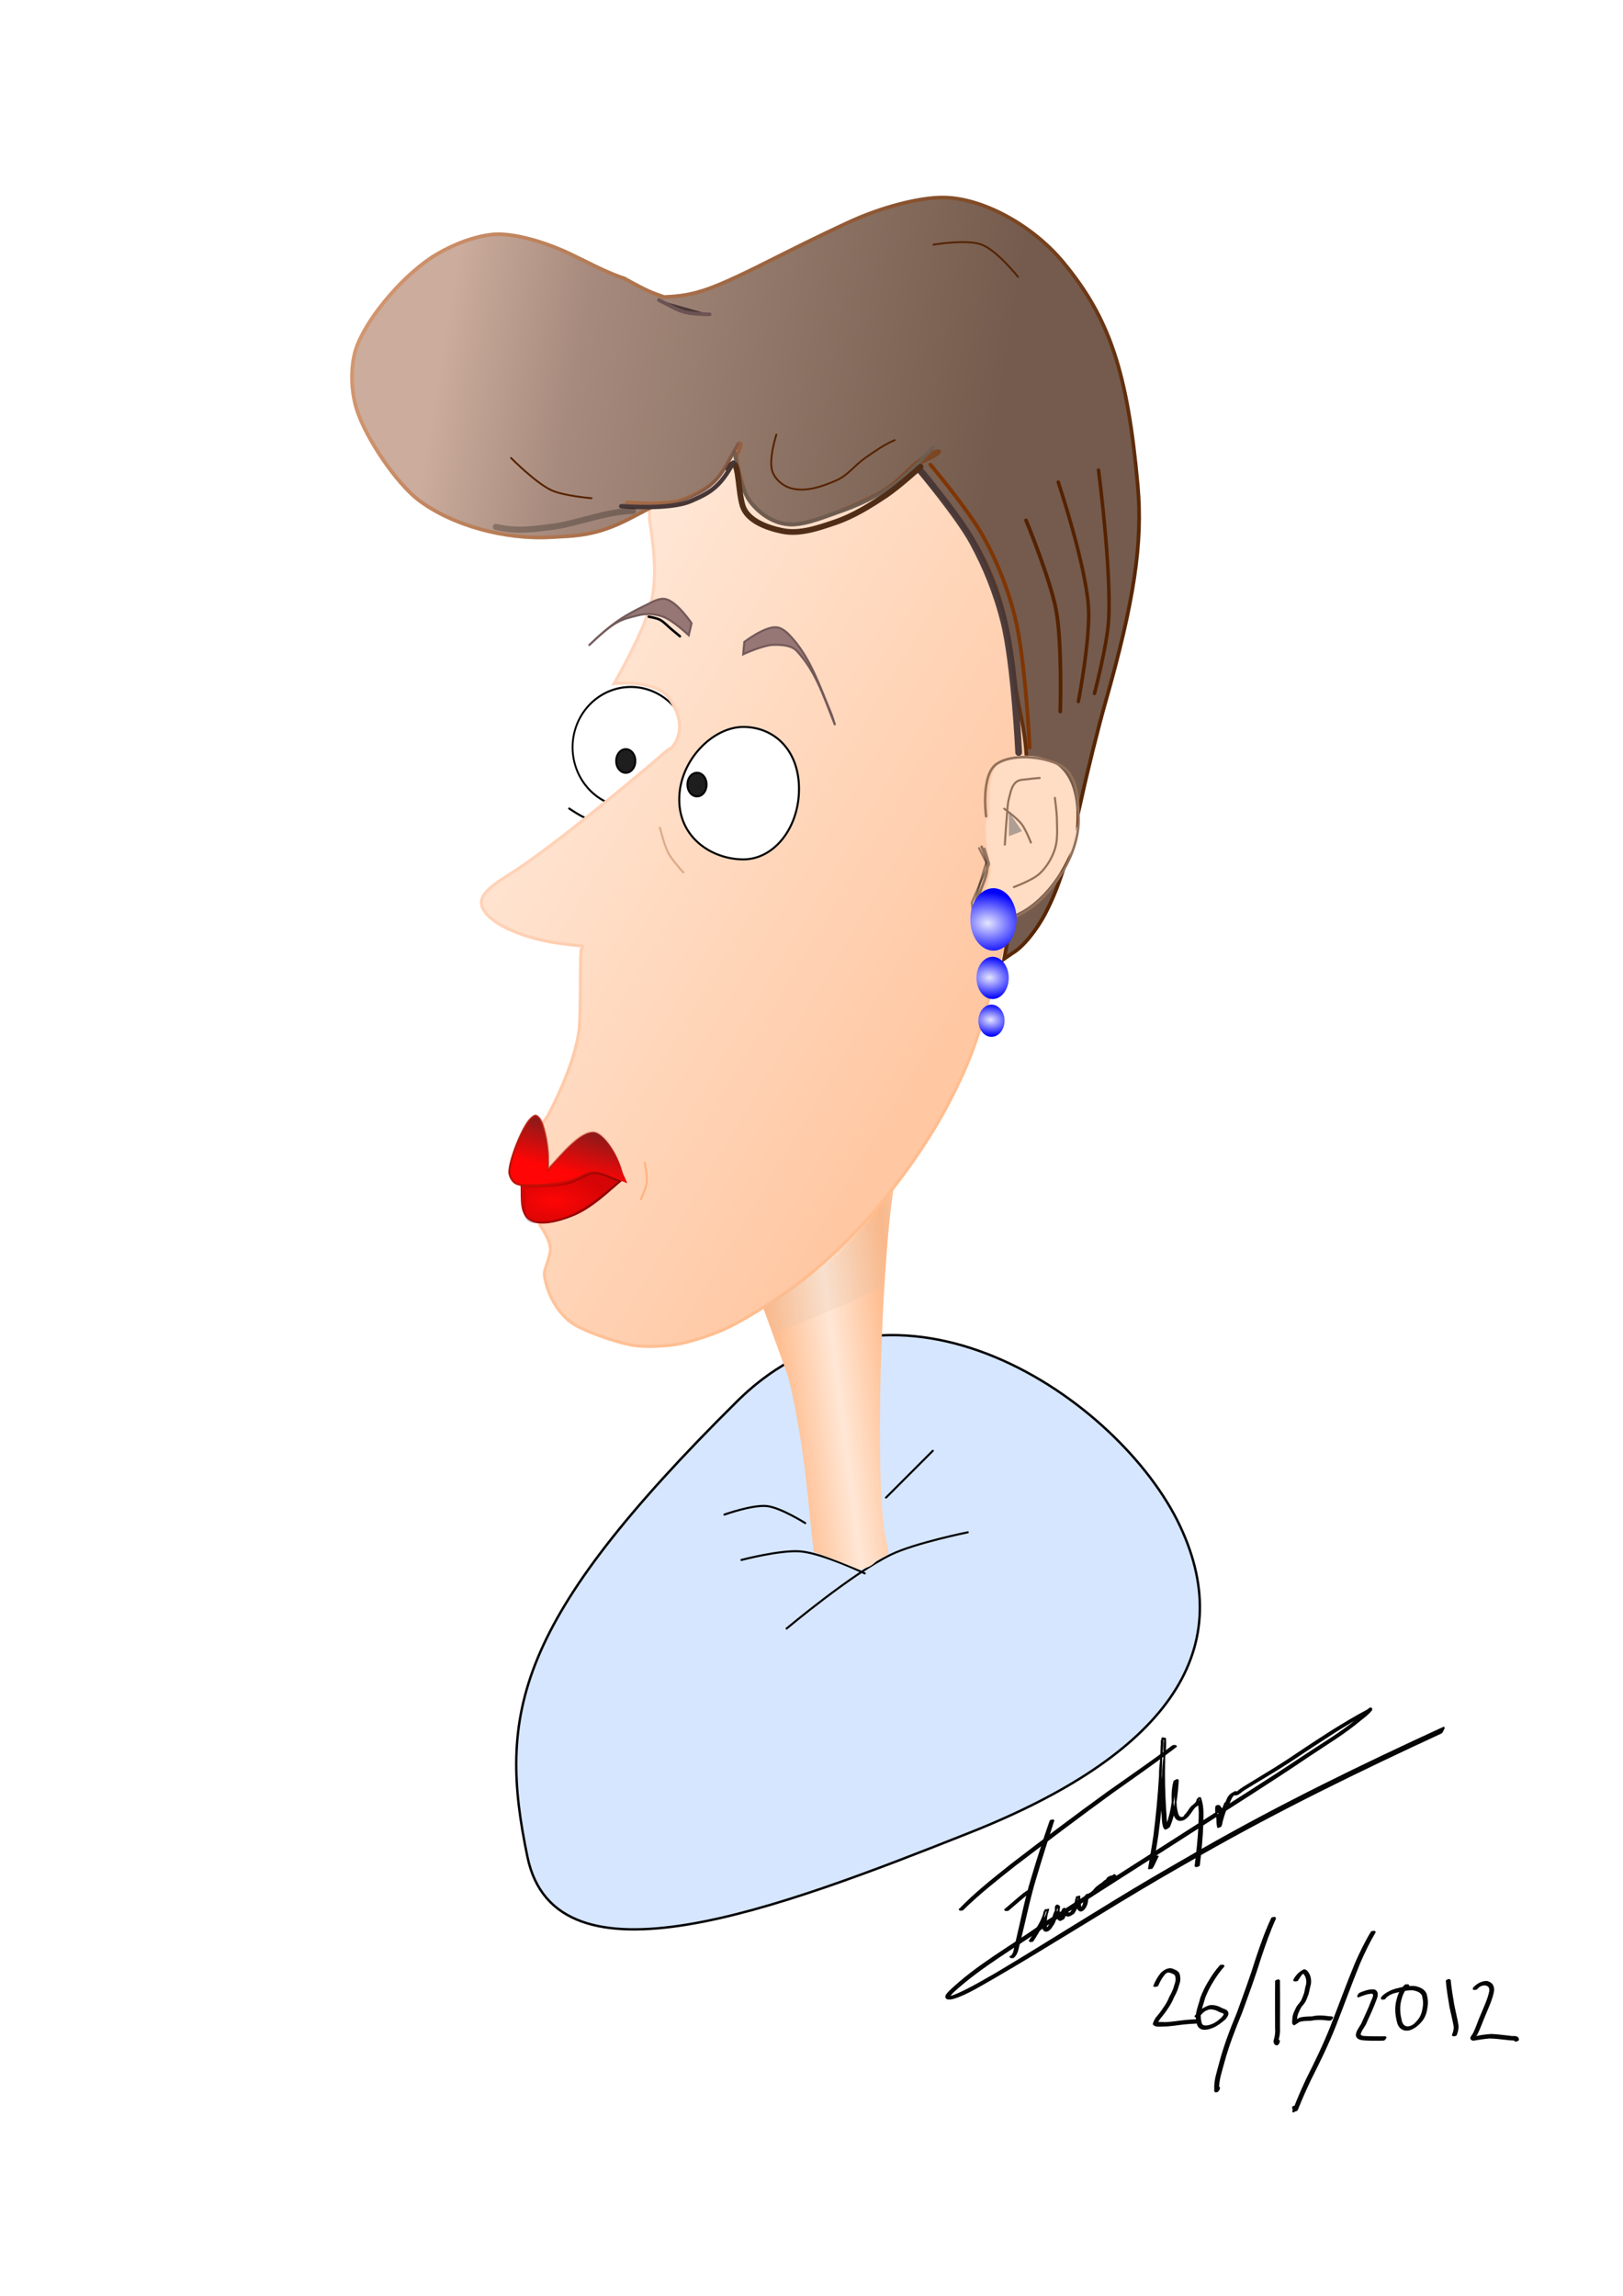 <?xml version="1.0" encoding="UTF-8" standalone="no"?>
<!-- Created with Inkscape (http://www.inkscape.org/) -->

<svg
   xmlns:dc="http://purl.org/dc/elements/1.1/"
   xmlns:cc="http://creativecommons.org/ns#"
   xmlns:rdf="http://www.w3.org/1999/02/22-rdf-syntax-ns#"
   xmlns:svg="http://www.w3.org/2000/svg"
   xmlns="http://www.w3.org/2000/svg"
   xmlns:xlink="http://www.w3.org/1999/xlink"
   xmlns:sodipodi="http://sodipodi.sourceforge.net/DTD/sodipodi-0.dtd"
   xmlns:inkscape="http://www.inkscape.org/namespaces/inkscape"
   width="210mm"
   height="297mm"
   id="svg2"
   version="1.1"
   inkscape:version="0.48.3.1 r9886"
   sodipodi:docname="dibujo 12.svg">
  <defs
     id="defs4">
    <linearGradient
       inkscape:collect="always"
       id="linearGradient4467">
      <stop
         style="stop-color:#e5e5ff;stop-opacity:1"
         offset="0"
         id="stop4469" />
      <stop
         style="stop-color:#0000ff;stop-opacity:1"
         offset="1"
         id="stop4471" />
    </linearGradient>
    <linearGradient
       inkscape:collect="always"
       id="linearGradient4209">
      <stop
         style="stop-color:#ffb683;stop-opacity:1"
         offset="0"
         id="stop4211" />
      <stop
         style="stop-color:#ffe6d5;stop-opacity:1"
         offset="1"
         id="stop4213" />
    </linearGradient>
    <linearGradient
       inkscape:collect="always"
       id="linearGradient4161">
      <stop
         style="stop-color:#ffe6d5;stop-opacity:1;"
         offset="0"
         id="stop4163" />
      <stop
         style="stop-color:#ffc6a0;stop-opacity:1"
         offset="1"
         id="stop4165" />
    </linearGradient>
    <linearGradient
       inkscape:collect="always"
       id="linearGradient7953">
      <stop
         style="stop-color:#d79870;stop-opacity:1"
         offset="0"
         id="stop7955" />
      <stop
         style="stop-color:#552200;stop-opacity:1"
         offset="1"
         id="stop7957" />
    </linearGradient>
    <linearGradient
       inkscape:collect="always"
       id="linearGradient7925">
      <stop
         style="stop-color:#ffbc8d;stop-opacity:1"
         offset="0"
         id="stop7927" />
      <stop
         style="stop-color:#ffd3ba;stop-opacity:1"
         offset="1"
         id="stop7929" />
    </linearGradient>
    <linearGradient
       id="linearGradient6578">
      <stop
         style="stop-color:#caaa9b;stop-opacity:1"
         offset="0"
         id="stop6580" />
      <stop
         id="stop6586"
         offset="0.241"
         style="stop-color:#a4887a;stop-opacity:1" />
      <stop
         style="stop-color:#715849;stop-opacity:1"
         offset="1"
         id="stop6582" />
    </linearGradient>
    <linearGradient
       inkscape:collect="always"
       id="linearGradient3934">
      <stop
         style="stop-color:#b40d00;stop-opacity:1;"
         offset="0"
         id="stop3936" />
      <stop
         style="stop-color:#b40d00;stop-opacity:0;"
         offset="1"
         id="stop3938" />
    </linearGradient>
    <linearGradient
       inkscape:collect="always"
       id="linearGradient3926">
      <stop
         style="stop-color:#ff0000;stop-opacity:1"
         offset="0"
         id="stop3928" />
      <stop
         style="stop-color:#d40000;stop-opacity:1"
         offset="1"
         id="stop3930" />
    </linearGradient>
    <linearGradient
       inkscape:collect="always"
       id="linearGradient3918">
      <stop
         style="stop-color:#800000;stop-opacity:1;"
         offset="0"
         id="stop3920" />
      <stop
         style="stop-color:#800000;stop-opacity:0;"
         offset="1"
         id="stop3922" />
    </linearGradient>
    <linearGradient
       inkscape:collect="always"
       id="linearGradient3846">
      <stop
         style="stop-color:#ff0000;stop-opacity:1;"
         offset="0"
         id="stop3848" />
      <stop
         style="stop-color:#651b1b;stop-opacity:1"
         offset="1"
         id="stop3850" />
    </linearGradient>
    <inkscape:path-effect
       effect="spiro"
       id="path-effect3011"
       is_visible="true" />
    <filter
       id="filter4754"
       x="-0.15"
       width="1.3"
       y="-0.15"
       height="1.3"
       inkscape:menu-tooltip="Felt like texture with color turbulence and slightly darker at the edges"
       inkscape:menu="Textures"
       inkscape:label="Felt"
       color-interpolation-filters="sRGB">
      <feGaussianBlur
         id="feGaussianBlur4756"
         result="result1"
         in="SourceGraphic"
         stdDeviation="2" />
      <feTurbulence
         id="feTurbulence4758"
         result="result0"
         numOctaves="5"
         baseFrequency="0.05"
         type="fractalNoise" />
      <feDisplacementMap
         id="feDisplacementMap4760"
         in2="result0"
         result="result2"
         scale="20"
         yChannelSelector="G"
         xChannelSelector="R"
         in="result1" />
      <feGaussianBlur
         id="feGaussianBlur4762"
         result="result4"
         in="result2"
         stdDeviation="5" />
      <feComposite
         id="feComposite4764"
         in2="result4"
         result="result6"
         k1="1"
         k3="1"
         k2="0.5"
         in="result0"
         operator="arithmetic" />
      <feComposite
         id="feComposite4766"
         in2="result0"
         in="result6"
         operator="in"
         result="result91" />
      <feComposite
         id="feComposite4768"
         in2="result91"
         operator="arithmetic"
         k1="1.5"
         in="result2" />
    </filter>
    <linearGradient
       inkscape:collect="always"
       xlink:href="#linearGradient3846"
       id="linearGradient3852"
       x1="269.696"
       y1="569.528"
       x2="276.56"
       y2="542.456"
       gradientUnits="userSpaceOnUse" />
    <filter
       inkscape:collect="always"
       id="filter3878">
      <feGaussianBlur
         inkscape:collect="always"
         stdDeviation="0.257"
         id="feGaussianBlur3880" />
    </filter>
    <filter
       inkscape:collect="always"
       id="filter3890">
      <feGaussianBlur
         inkscape:collect="always"
         stdDeviation="0.416"
         id="feGaussianBlur3892" />
    </filter>
    <linearGradient
       inkscape:collect="always"
       xlink:href="#linearGradient3918"
       id="linearGradient3924"
       x1="285.019"
       y1="611.192"
       x2="247.466"
       y2="580.11"
       gradientUnits="userSpaceOnUse" />
    <radialGradient
       inkscape:collect="always"
       xlink:href="#linearGradient3926"
       id="radialGradient3932"
       cx="343.137"
       cy="683.229"
       fx="343.137"
       fy="683.229"
       r="19.308"
       gradientTransform="matrix(1,0,0,0.472,0,359.763)"
       gradientUnits="userSpaceOnUse" />
    <linearGradient
       inkscape:collect="always"
       xlink:href="#linearGradient3934"
       id="linearGradient3940"
       x1="247.889"
       y1="561.005"
       x2="306.479"
       y2="561.005"
       gradientUnits="userSpaceOnUse" />
    <filter
       id="filter4410"
       style="color-interpolation-filters:sRGB;"
       inkscape:label="Drop Shadow">
      <feFlood
         id="feFlood4412"
         flood-opacity="0.423"
         flood-color="rgb(0,0,0)"
         result="flood" />
      <feComposite
         id="feComposite4414"
         in2="SourceGraphic"
         in="flood"
         operator="in"
         result="composite1" />
      <feGaussianBlur
         id="feGaussianBlur4416"
         in="composite"
         stdDeviation="2.4"
         result="blur" />
      <feOffset
         id="feOffset4418"
         dx="0.7"
         dy="1.5"
         result="offset" />
      <feComposite
         id="feComposite4420"
         in2="offset"
         in="SourceGraphic"
         operator="over"
         result="composite2" />
    </filter>
    <filter
       inkscape:collect="always"
       id="filter4430">
      <feGaussianBlur
         inkscape:collect="always"
         stdDeviation="0.614"
         id="feGaussianBlur4432" />
    </filter>
    <filter
       id="filter4722"
       style="color-interpolation-filters:sRGB;"
       inkscape:label="Drop Shadow">
      <feFlood
         id="feFlood4724"
         flood-opacity="0.423"
         flood-color="rgb(0,0,0)"
         result="flood" />
      <feComposite
         id="feComposite4726"
         in2="SourceGraphic"
         in="flood"
         operator="in"
         result="composite1" />
      <feGaussianBlur
         id="feGaussianBlur4728"
         in="composite"
         stdDeviation="2.4"
         result="blur" />
      <feOffset
         id="feOffset4730"
         dx="4.4"
         dy="2.7"
         result="offset" />
      <feComposite
         id="feComposite4732"
         in2="offset"
         in="SourceGraphic"
         operator="over"
         result="composite2" />
    </filter>
    <filter
       id="filter4951"
       style="color-interpolation-filters:sRGB;"
       inkscape:label="Drop Shadow">
      <feFlood
         id="feFlood4953"
         flood-opacity="0.423"
         flood-color="rgb(0,0,0)"
         result="flood" />
      <feComposite
         id="feComposite4955"
         in2="SourceGraphic"
         in="flood"
         operator="in"
         result="composite1" />
      <feGaussianBlur
         id="feGaussianBlur4957"
         in="composite"
         stdDeviation="2.4"
         result="blur" />
      <feOffset
         id="feOffset4959"
         dx="2.6"
         dy="5.4"
         result="offset" />
      <feComposite
         id="feComposite4961"
         in2="offset"
         in="SourceGraphic"
         operator="over"
         result="composite2" />
    </filter>
    <filter
       id="filter5431"
       style="color-interpolation-filters:sRGB;"
       inkscape:label="Drop Shadow">
      <feFlood
         id="feFlood5433"
         flood-opacity="0.423"
         flood-color="rgb(0,0,0)"
         result="flood" />
      <feComposite
         id="feComposite5435"
         in2="SourceGraphic"
         in="flood"
         operator="in"
         result="composite1" />
      <feGaussianBlur
         id="feGaussianBlur5437"
         in="composite"
         stdDeviation="2.4"
         result="blur" />
      <feOffset
         id="feOffset5439"
         dx="2.7"
         dy="1.1"
         result="offset" />
      <feComposite
         id="feComposite5441"
         in2="offset"
         in="SourceGraphic"
         operator="over"
         result="composite2" />
    </filter>
    <filter
       inkscape:collect="always"
       id="filter5467"
       x="-0.253"
       width="1.506"
       y="-0.403"
       height="1.805">
      <feGaussianBlur
         inkscape:collect="always"
         stdDeviation="1.606"
         id="feGaussianBlur5469" />
    </filter>
    <filter
       id="filter5695"
       style="color-interpolation-filters:sRGB;"
       inkscape:label="Drop Shadow">
      <feFlood
         id="feFlood5697"
         flood-opacity="0.681"
         flood-color="rgb(0,0,0)"
         result="flood" />
      <feComposite
         id="feComposite5699"
         in2="SourceGraphic"
         in="flood"
         operator="in"
         result="composite1" />
      <feGaussianBlur
         id="feGaussianBlur5701"
         in="composite"
         stdDeviation="1.6"
         result="blur" />
      <feOffset
         id="feOffset5703"
         dx="-0.5"
         dy="1.38778e-16"
         result="offset" />
      <feComposite
         id="feComposite5705"
         in2="offset"
         in="SourceGraphic"
         operator="over"
         result="composite2" />
    </filter>
    <filter
       inkscape:collect="always"
       id="filter5723"
       x="-0.517"
       width="2.035"
       y="-0.085"
       height="1.17"
       style="color-interpolation-filters:sRGB;"
       inkscape:label="Drop Shadow">
      <feGaussianBlur
         inkscape:collect="always"
         stdDeviation="0.63"
         id="feGaussianBlur5725"
         result="fbSourceGraphic" />
      <feColorMatrix
         result="fbSourceGraphicAlpha"
         in="fbSourceGraphic"
         values="0 0 0 -1 0 0 0 0 -1 0 0 0 0 -1 0 0 0 0 1 0"
         id="feColorMatrix5727" />
      <feFlood
         id="feFlood5729"
         flood-opacity="0.681"
         flood-color="rgb(0,0,0)"
         result="flood"
         in="fbSourceGraphic" />
      <feComposite
         id="feComposite5731"
         in2="fbSourceGraphic"
         in="flood"
         operator="in"
         result="composite1" />
      <feGaussianBlur
         id="feGaussianBlur5733"
         in="composite"
         stdDeviation="1.6"
         result="blur" />
      <feOffset
         id="feOffset5735"
         dx="-0.5"
         dy="1.38778e-16"
         result="offset" />
      <feComposite
         id="feComposite5737"
         in2="offset"
         in="fbSourceGraphic"
         operator="over"
         result="composite2" />
    </filter>
    <filter
       id="filter5979"
       style="color-interpolation-filters:sRGB;"
       inkscape:label="Drop Shadow">
      <feFlood
         id="feFlood5981"
         flood-opacity="0.681"
         flood-color="rgb(0,0,0)"
         result="flood" />
      <feComposite
         id="feComposite5983"
         in2="SourceGraphic"
         in="flood"
         operator="in"
         result="composite1" />
      <feGaussianBlur
         id="feGaussianBlur5985"
         in="composite"
         stdDeviation="1.6"
         result="blur" />
      <feOffset
         id="feOffset5987"
         dx="0.4"
         dy="-0.8"
         result="offset" />
      <feComposite
         id="feComposite5989"
         in2="offset"
         in="SourceGraphic"
         operator="over"
         result="fbSourceGraphic" />
      <feColorMatrix
         result="fbSourceGraphicAlpha"
         in="fbSourceGraphic"
         values="0 0 0 -1 0 0 0 0 -1 0 0 0 0 -1 0 0 0 0 1 0"
         id="feColorMatrix5991" />
      <feFlood
         id="feFlood5993"
         flood-opacity="0.681"
         flood-color="rgb(0,0,0)"
         result="flood"
         in="fbSourceGraphic" />
      <feComposite
         id="feComposite5995"
         in2="fbSourceGraphic"
         in="flood"
         operator="in"
         result="composite1" />
      <feGaussianBlur
         id="feGaussianBlur5997"
         in="composite"
         stdDeviation="1.6"
         result="blur" />
      <feOffset
         id="feOffset5999"
         dx="0.4"
         dy="-0.8"
         result="offset" />
      <feComposite
         id="feComposite6001"
         in2="offset"
         in="fbSourceGraphic"
         operator="over"
         result="composite2" />
    </filter>
    <filter
       inkscape:collect="always"
       id="filter6031"
       x="-0.13"
       width="1.26"
       y="-0.068"
       height="1.136"
       style="color-interpolation-filters:sRGB;"
       inkscape:label="Drop Shadow">
      <feGaussianBlur
         inkscape:collect="always"
         stdDeviation="0.62"
         id="feGaussianBlur6033"
         result="fbSourceGraphic" />
      <feColorMatrix
         result="fbSourceGraphicAlpha"
         in="fbSourceGraphic"
         values="0 0 0 -1 0 0 0 0 -1 0 0 0 0 -1 0 0 0 0 1 0"
         id="feColorMatrix6107" />
      <feFlood
         id="feFlood6109"
         flood-opacity="0.681"
         flood-color="rgb(0,0,0)"
         result="flood"
         in="fbSourceGraphic" />
      <feComposite
         id="feComposite6111"
         in2="fbSourceGraphic"
         in="flood"
         operator="in"
         result="composite1" />
      <feGaussianBlur
         id="feGaussianBlur6113"
         in="composite"
         stdDeviation="1.6"
         result="blur" />
      <feOffset
         id="feOffset6115"
         dx="1.1"
         dy="-0.8"
         result="offset" />
      <feComposite
         id="feComposite6117"
         in2="offset"
         in="fbSourceGraphic"
         operator="over"
         result="composite2" />
    </filter>
    <filter
       id="filter6277"
       style="color-interpolation-filters:sRGB;"
       inkscape:label="Drop Shadow">
      <feFlood
         id="feFlood6279"
         flood-opacity="0.681"
         flood-color="rgb(0,0,0)"
         result="flood" />
      <feComposite
         id="feComposite6281"
         in2="SourceGraphic"
         in="flood"
         operator="in"
         result="composite1" />
      <feGaussianBlur
         id="feGaussianBlur6283"
         in="composite"
         stdDeviation="1.3"
         result="blur" />
      <feOffset
         id="feOffset6285"
         dx="1.1"
         dy="0.8"
         result="offset" />
      <feComposite
         id="feComposite6287"
         in2="offset"
         in="SourceGraphic"
         operator="over"
         result="composite2" />
    </filter>
    <filter
       id="filter6291"
       style="color-interpolation-filters:sRGB;"
       inkscape:label="Drop Shadow">
      <feFlood
         id="feFlood6293"
         flood-opacity="0.681"
         flood-color="rgb(0,0,0)"
         result="flood" />
      <feComposite
         id="feComposite6295"
         in2="SourceGraphic"
         in="flood"
         operator="in"
         result="composite1" />
      <feGaussianBlur
         id="feGaussianBlur6297"
         in="composite"
         stdDeviation="1.3"
         result="blur" />
      <feOffset
         id="feOffset6299"
         dx="-0.7"
         dy="0.8"
         result="offset" />
      <feComposite
         id="feComposite6301"
         in2="offset"
         in="SourceGraphic"
         operator="over"
         result="composite2" />
    </filter>
    <filter
       inkscape:collect="always"
       id="filter6305"
       x="-0.184"
       width="1.367"
       y="-0.089"
       height="1.178">
      <feGaussianBlur
         inkscape:collect="always"
         stdDeviation="1.619"
         id="feGaussianBlur6307" />
    </filter>
    <filter
       inkscape:collect="always"
       id="filter6320"
       x="-0.177"
       width="1.355"
       y="-0.083"
       height="1.166">
      <feGaussianBlur
         inkscape:collect="always"
         stdDeviation="1.298"
         id="feGaussianBlur6322" />
    </filter>
    <filter
       color-interpolation-filters="sRGB"
       inkscape:collect="always"
       id="filter6320-2"
       x="-0.177"
       width="1.355"
       y="-0.083"
       height="1.166">
      <feGaussianBlur
         inkscape:collect="always"
         stdDeviation="1.298"
         id="feGaussianBlur6322-0" />
    </filter>
    <filter
       inkscape:collect="always"
       id="filter6418"
       x="-0.236"
       width="1.471"
       y="-0.083"
       height="1.165">
      <feGaussianBlur
         inkscape:collect="always"
         stdDeviation="4.766"
         id="feGaussianBlur6420" />
    </filter>
    <linearGradient
       inkscape:collect="always"
       xlink:href="#linearGradient6578"
       id="linearGradient6584"
       x1="212.751"
       y1="192.472"
       x2="483.377"
       y2="236.588"
       gradientUnits="userSpaceOnUse" />
    <filter
       inkscape:collect="always"
       id="filter6845"
       x="-0.163"
       width="1.326"
       y="-0.057"
       height="1.114">
      <feGaussianBlur
         inkscape:collect="always"
         stdDeviation="3.3"
         id="feGaussianBlur6847" />
    </filter>
    <filter
       id="filter7677"
       style="color-interpolation-filters:sRGB;"
       inkscape:label="Drop Shadow">
      <feFlood
         id="feFlood7679"
         flood-opacity="0.723"
         flood-color="rgb(0,0,0)"
         result="flood" />
      <feComposite
         id="feComposite7681"
         in2="SourceGraphic"
         in="flood"
         operator="in"
         result="composite1" />
      <feGaussianBlur
         id="feGaussianBlur7683"
         in="composite"
         stdDeviation="2"
         result="blur" />
      <feOffset
         id="feOffset7685"
         dx="0.9"
         dy="2.6"
         result="offset" />
      <feComposite
         id="feComposite7687"
         in2="offset"
         in="SourceGraphic"
         operator="over"
         result="composite2" />
    </filter>
    <filter
       inkscape:collect="always"
       id="filter7753">
      <feGaussianBlur
         inkscape:collect="always"
         stdDeviation="0.842"
         id="feGaussianBlur7755" />
    </filter>
    <filter
       inkscape:collect="always"
       id="filter7780"
       x="-0.095"
       width="1.191"
       y="-0.272"
       height="1.544">
      <feGaussianBlur
         inkscape:collect="always"
         stdDeviation="3.735"
         id="feGaussianBlur7782" />
    </filter>
    <filter
       inkscape:collect="always"
       id="filter7913"
       x="-0.089"
       width="1.178"
       y="-0.223"
       height="1.446">
      <feGaussianBlur
         inkscape:collect="always"
         stdDeviation="2.029"
         id="feGaussianBlur7915" />
    </filter>
    <linearGradient
       inkscape:collect="always"
       xlink:href="#linearGradient7925"
       id="linearGradient7931"
       x1="453.314"
       y1="554.193"
       x2="273.092"
       y2="372.494"
       gradientUnits="userSpaceOnUse" />
    <linearGradient
       inkscape:collect="always"
       xlink:href="#linearGradient7953"
       id="linearGradient7959"
       x1="161.038"
       y1="164.343"
       x2="557.973"
       y2="282.711"
       gradientUnits="userSpaceOnUse" />
    <filter
       color-interpolation-filters="sRGB"
       inkscape:collect="always"
       id="filter4005-2"
       x="-0.132"
       width="1.263"
       y="-0.692"
       height="2.384">
      <feGaussianBlur
         inkscape:collect="always"
         stdDeviation="4.589"
         id="feGaussianBlur4007-0" />
    </filter>
    <filter
       inkscape:collect="always"
       id="filter4037"
       x="-0.154"
       width="1.308"
       y="-0.547"
       height="2.093">
      <feGaussianBlur
         inkscape:collect="always"
         stdDeviation="1.583"
         id="feGaussianBlur4039" />
    </filter>
    <filter
       inkscape:collect="always"
       id="filter4157"
       x="-0.784"
       width="2.567"
       y="-0.424"
       height="1.849">
      <feGaussianBlur
         inkscape:collect="always"
         stdDeviation="2.088"
         id="feGaussianBlur4159" />
    </filter>
    <linearGradient
       inkscape:collect="always"
       xlink:href="#linearGradient4161"
       id="linearGradient4167"
       x1="234.666"
       y1="384.06"
       x2="462.735"
       y2="520.421"
       gradientUnits="userSpaceOnUse" />
    <filter
       inkscape:collect="always"
       id="filter4205">
      <feGaussianBlur
         inkscape:collect="always"
         stdDeviation="0.737"
         id="feGaussianBlur4207" />
    </filter>
    <linearGradient
       inkscape:collect="always"
       xlink:href="#linearGradient4209"
       id="linearGradient4215"
       x1="381.288"
       y1="677.808"
       x2="411.932"
       y2="673.872"
       gradientUnits="userSpaceOnUse"
       spreadMethod="reflect"
       gradientTransform="translate(-2,4)" />
    <filter
       inkscape:collect="always"
       id="filter4245">
      <feGaussianBlur
         inkscape:collect="always"
         stdDeviation="0.891"
         id="feGaussianBlur4247" />
    </filter>
    <filter
       inkscape:collect="always"
       id="filter4287"
       x="-0.184"
       width="1.367"
       y="-0.367"
       height="1.734">
      <feGaussianBlur
         inkscape:collect="always"
         stdDeviation="3.01"
         id="feGaussianBlur4289" />
    </filter>
    <filter
       inkscape:collect="always"
       id="filter4299"
       x="-0.099"
       width="1.198"
       y="-0.22"
       height="1.44">
      <feGaussianBlur
         inkscape:collect="always"
         stdDeviation="2.501"
         id="feGaussianBlur4301" />
    </filter>
    <filter
       inkscape:collect="always"
       id="filter4447"
       x="-0.144"
       width="1.287"
       y="-0.349"
       height="1.699">
      <feGaussianBlur
         inkscape:collect="always"
         stdDeviation="2.473"
         id="feGaussianBlur4449" />
    </filter>
    <filter
       inkscape:collect="always"
       id="filter4451"
       x="-0.833"
       width="2.666"
       y="-0.054"
       height="1.109">
      <feGaussianBlur
         inkscape:collect="always"
         stdDeviation="2.473"
         id="feGaussianBlur4453" />
    </filter>
    <filter
       inkscape:collect="always"
       id="filter4455"
       x="-0.352"
       width="1.703"
       y="-0.064"
       height="1.127">
      <feGaussianBlur
         inkscape:collect="always"
         stdDeviation="2.473"
         id="feGaussianBlur4457" />
    </filter>
    <filter
       inkscape:collect="always"
       id="filter4459"
       x="-0.399"
       width="1.798"
       y="-0.055"
       height="1.111">
      <feGaussianBlur
         inkscape:collect="always"
         stdDeviation="2.473"
         id="feGaussianBlur4461" />
    </filter>
    <radialGradient
       inkscape:collect="always"
       xlink:href="#linearGradient4467"
       id="radialGradient4473"
       cx="621.331"
       cy="419.701"
       fx="621.331"
       fy="419.701"
       r="11.315"
       gradientTransform="matrix(1.783,0.174,-0.131,1.341,-431.331,-250.86)"
       gradientUnits="userSpaceOnUse" />
    <radialGradient
       inkscape:collect="always"
       xlink:href="#linearGradient4467-6"
       id="radialGradient4473-0"
       cx="621.331"
       cy="419.701"
       fx="621.331"
       fy="419.701"
       r="11.315"
       gradientTransform="matrix(1.783,0.174,-0.131,1.341,-431.331,-250.86)"
       gradientUnits="userSpaceOnUse" />
    <linearGradient
       inkscape:collect="always"
       id="linearGradient4467-6">
      <stop
         style="stop-color:#e5e5ff;stop-opacity:1"
         offset="0"
         id="stop4469-2" />
      <stop
         style="stop-color:#0000ff;stop-opacity:1"
         offset="1"
         id="stop4471-8" />
    </linearGradient>
    <radialGradient
       r="11.315"
       fy="418.148"
       fx="621.497"
       cy="418.148"
       cx="621.497"
       gradientTransform="matrix(1.783,0.174,-0.131,1.341,-431.331,-250.86)"
       gradientUnits="userSpaceOnUse"
       id="radialGradient4490"
       xlink:href="#linearGradient4467-6"
       inkscape:collect="always" />
    <radialGradient
       inkscape:collect="always"
       xlink:href="#linearGradient4467-2"
       id="radialGradient4473-2"
       cx="621.331"
       cy="419.701"
       fx="621.331"
       fy="419.701"
       r="11.315"
       gradientTransform="matrix(1.783,0.174,-0.131,1.341,-431.331,-250.86)"
       gradientUnits="userSpaceOnUse" />
    <linearGradient
       inkscape:collect="always"
       id="linearGradient4467-2">
      <stop
         style="stop-color:#e5e5ff;stop-opacity:1"
         offset="0"
         id="stop4469-3" />
      <stop
         style="stop-color:#0000ff;stop-opacity:1"
         offset="1"
         id="stop4471-0" />
    </linearGradient>
    <radialGradient
       r="11.315"
       fy="417.577"
       fx="622.21"
       cy="417.577"
       cx="622.21"
       gradientTransform="matrix(1.783,0.174,-0.131,1.341,-431.331,-250.86)"
       gradientUnits="userSpaceOnUse"
       id="radialGradient4490-9"
       xlink:href="#linearGradient4467-2"
       inkscape:collect="always" />
  </defs>
  <sodipodi:namedview
     id="base"
     pagecolor="#ffffff"
     bordercolor="#666666"
     borderopacity="1.0"
     inkscape:pageopacity="0.0"
     inkscape:pageshadow="2"
     inkscape:zoom="0.71868013"
     inkscape:cx="367.83394"
     inkscape:cy="468.9757"
     inkscape:document-units="px"
     inkscape:current-layer="g4619"
     showgrid="false"
     inkscape:window-width="1024"
     inkscape:window-height="721"
     inkscape:window-x="-2"
     inkscape:window-y="-3"
     inkscape:window-maximized="1" />
  <g
     inkscape:label="alambre"
     inkscape:groupmode="layer"
     id="layer1"
     style="display:none"
     sodipodi:insensitive="true">
    <path
       style="fill:none;stroke:#ff0000;stroke-width:1px;stroke-linecap:butt;stroke-linejoin:miter;stroke-opacity:1"
       d="M 564.837,564.686 C 536.078,697.846 432.75,777.899 373.367,765.074 313.985,752.249 321.036,651.403 349.795,518.243 378.554,385.083 422.786,376.752 482.168,389.577 c 59.382,12.825 111.428,41.949 82.67,175.109 z"
       id="path2985"
       inkscape:connector-curvature="0"
       sodipodi:nodetypes="sssss" />
    <path
       sodipodi:type="arc"
       style="fill:none;stroke:#ff0000;stroke-width:1px;stroke-linecap:butt;stroke-linejoin:miter;stroke-opacity:1"
       id="path2988"
       sodipodi:cx="438.88889"
       sodipodi:cy="353.4733"
       sodipodi:rx="96.666664"
       sodipodi:ry="87.777779"
       d="m 535.556,353.473 a 96.667,87.778 0 1 1 -193.333,0 96.667,87.778 0 1 1 193.333,0 z"
       transform="matrix(1.124,-0.541,0.551,1.147,-208.454,267.21)" />
    <path
       style="fill:none;stroke:#ff0000;stroke-width:1.008;stroke-linecap:round;stroke-miterlimit:4;stroke-opacity:1;stroke-dasharray:none;stroke-dashoffset:0"
       d="m 321.759,809.079 c 0,0 12.243,-129.958 26.66,-193.427 9.433,-41.528 24.19,-81.73 38.944,-121.678 13.397,-36.273 30.078,-71.247 44.943,-106.944 15.133,-36.339 45.045,-109.163 45.045,-109.163"
       id="path3013"
       inkscape:connector-curvature="0"
       sodipodi:nodetypes="caaac" />
    <path
       style="fill:none;stroke:#ff0000;stroke-width:1.008;stroke-linecap:round;stroke-miterlimit:4;stroke-opacity:1;stroke-dasharray:none;stroke-dashoffset:0"
       d="m 317.778,439.029 c 0,0 41.287,35.077 64.444,48.889 15.374,9.17 31.467,18.109 48.889,22.222 19.478,4.598 40.289,5.688 60,2.222 29.127,-5.122 58.549,-15.607 82.222,-33.333 21.947,-16.433 51.111,-64.444 51.111,-64.444"
       id="path3015"
       inkscape:connector-curvature="0"
       sodipodi:nodetypes="caaaac" />
    <path
       style="fill:none;stroke:#ff0000;stroke-width:1.008;stroke-linecap:round;stroke-miterlimit:4;stroke-opacity:1;stroke-dasharray:none;stroke-dashoffset:0"
       d="m 395.556,474.584 c 0,0 -57.969,49.863 -80,62.222 -30.043,16.854 8.578,33.17 38.611,34.325"
       id="path3017"
       inkscape:connector-curvature="0"
       sodipodi:nodetypes="csc" />
    <path
       sodipodi:type="arc"
       style="fill:none;stroke:#ff0000;stroke-width:1px;stroke-linecap:butt;stroke-linejoin:miter;stroke-opacity:1"
       id="path3019"
       sodipodi:cx="432.77777"
       sodipodi:cy="502.36218"
       sodipodi:rx="27.222221"
       sodipodi:ry="34.444443"
       d="m 460,502.362 a 27.222,34.444 0 1 1 -54.444,0 27.222,34.444 0 1 1 54.444,0 z"
       transform="translate(-2.222,-11.111)" />
    <path
       sodipodi:type="arc"
       style="fill:none;stroke:#ff0000;stroke-width:1px;stroke-linecap:butt;stroke-linejoin:miter;stroke-opacity:1"
       id="path3019-4"
       sodipodi:cx="432.77777"
       sodipodi:cy="502.36218"
       sodipodi:rx="27.222221"
       sodipodi:ry="34.444443"
       d="m 460,502.362 a 27.222,34.444 0 1 1 -54.444,0 27.222,34.444 0 1 1 54.444,0 z"
       transform="matrix(0.94,0,0,0.936,-33.995,-3.596)" />
    <path
       sodipodi:type="arc"
       style="fill:none;stroke:#ff0000;stroke-width:1px;stroke-linecap:butt;stroke-linejoin:miter;stroke-opacity:1"
       id="path3039"
       sodipodi:cx="567.77777"
       sodipodi:cy="507.91772"
       sodipodi:rx="15.555555"
       sodipodi:ry="26.666666"
       d="m 583.333,507.918 a 15.556,26.667 0 1 1 -31.111,0 15.556,26.667 0 1 1 31.111,0 z"
       transform="matrix(1.374,0,0,1.475,-213.387,-229.592)" />
    <path
       style="fill:none;stroke:#ff0000;stroke-width:1.024px;stroke-linecap:butt;stroke-linejoin:miter;stroke-opacity:1"
       d="m 377.019,676.897 c 0,12.72 -20.245,19.983 -32.643,19.983 -12.399,0 -22.449,-10.312 -22.449,-23.032 0,-12.72 10.051,-23.032 22.449,-23.032 12.399,0 32.643,13.361 32.643,26.081 z"
       id="path3041"
       inkscape:connector-curvature="0"
       sodipodi:nodetypes="csssc" />
    <path
       style="fill:none;stroke:#ff0000;stroke-width:1.008;stroke-linecap:round;stroke-miterlimit:4;stroke-opacity:1;stroke-dasharray:none;stroke-dashoffset:0"
       d="m 323.333,669.918 c 0,0 13.799,5.673 21.111,6.667 10.282,1.398 31.111,-1.111 31.111,-1.111"
       id="path3044"
       inkscape:connector-curvature="0"
       sodipodi:nodetypes="cac" />
    <path
       style="fill:none;stroke:#ff0000;stroke-width:1.008;stroke-linecap:round;stroke-miterlimit:4;stroke-opacity:1;stroke-dasharray:none;stroke-dashoffset:0"
       d="m 343.333,572.362 c 0,0 2.59,26.651 2.222,40 -0.185,6.705 -0.469,13.525 -2.222,20 -1.907,7.042 -8.889,20 -8.889,20"
       id="path3046"
       inkscape:connector-curvature="0"
       sodipodi:nodetypes="caac" />
    <path
       style="fill:none;stroke:#ff0000;stroke-width:1.008;stroke-linecap:round;stroke-miterlimit:4;stroke-opacity:1;stroke-dasharray:none;stroke-dashoffset:0"
       d="m 370.667,436.584 c 0,0 9.864,-14.311 13.333,-22.222 2.636,-6.011 4.844,-12.365 5.556,-18.889 1.167,-10.703 -2.222,-32.222 -2.222,-32.222"
       id="path3048"
       inkscape:connector-curvature="0"
       sodipodi:nodetypes="caac" />
    <path
       style="fill:none;stroke:#ff0000;stroke-width:1.008;stroke-linecap:round;stroke-miterlimit:4;stroke-opacity:1;stroke-dasharray:none;stroke-dashoffset:0"
       d="m 584.444,490.14 c 0,0 23.242,-35.624 30,-55.556 9.033,-26.641 14.583,-55.23 13.333,-83.333 -1.545,-34.729 -6.001,-72.369 -25.556,-101.111 -14.628,-21.501 -37.822,-40.509 -63.333,-45.556 -22.032,-4.358 -44.356,8.142 -65.556,15.556 -13.137,4.594 -24.608,13.278 -37.778,17.778 -12.925,4.416 -26.351,9.405 -40,8.889 -12.762,-0.482 -24.404,-7.543 -36.667,-11.111 -15.876,-4.62 -31.289,-14.56 -47.778,-13.333 -15.376,1.144 -31.043,8.271 -42.222,18.889 -14.172,13.461 -26.733,32.677 -26.667,52.222 0.074,21.701 13.919,43.206 30,57.778 13.302,12.053 32.331,16.832 50,20 14.222,2.55 29.016,0.838 43.333,-1.111 9.079,-1.236 26.667,-6.667 26.667,-6.667"
       id="path3050"
       inkscape:connector-curvature="0"
       sodipodi:nodetypes="caaaaaaaaaaaaaac" />
    <path
       style="fill:none;stroke:#ff0000;stroke-width:1.008;stroke-linecap:round;stroke-miterlimit:4;stroke-opacity:1;stroke-dasharray:none;stroke-dashoffset:0"
       d="m 334.626,707.428 c 0,0 7.185,9.697 7.374,15.379 0.133,3.987 -4.444,11.111 -4.444,11.111"
       id="path3052"
       inkscape:connector-curvature="0"
       sodipodi:nodetypes="cac" />
    <path
       style="fill:none;stroke:#ff0000;stroke-width:1.008;stroke-linecap:round;stroke-miterlimit:4;stroke-opacity:1;stroke-dasharray:none;stroke-dashoffset:0"
       d="m 511.111,689.029 c 0,0 -7.594,48.001 -8.889,72.222 -1.266,23.673 -1.336,47.531 1.111,71.111 C 504.54,843.994 510,866.807 510,866.807"
       id="path3054"
       inkscape:connector-curvature="0"
       sodipodi:nodetypes="caac" />
    <path
       style="fill:none;stroke:#ff0000;stroke-width:1.008;stroke-linecap:round;stroke-miterlimit:4;stroke-opacity:1;stroke-dasharray:none;stroke-dashoffset:0"
       d="m 447.778,751.251 c 0,0 10.232,32.285 13.333,48.889 3.965,21.229 6.667,64.444 6.667,64.444"
       id="path3056"
       inkscape:connector-curvature="0"
       sodipodi:nodetypes="cac" />
  </g>
  <g
     inkscape:groupmode="layer"
     id="layer2"
     inkscape:label="boceto"
     style="opacity:0.98;display:none"
     sodipodi:insensitive="true">
    <path
       sodipodi:type="arc"
       style="fill:#ffffff;stroke:#000000;stroke-width:1px;stroke-linecap:butt;stroke-linejoin:miter;stroke-opacity:1;display:inline"
       id="path3019-4-9"
       sodipodi:cx="432.77777"
       sodipodi:cy="502.36218"
       sodipodi:rx="31.669191"
       sodipodi:ry="28.928429"
       d="m 464.447,502.362 a 31.669,28.928 0 1 1 -63.338,0 31.669,28.928 0 1 1 63.338,0 z"
       transform="matrix(0.9,0,0,1.02,-80.989,-148.066)" />
    <g
       id="g3033"
       transform="matrix(1.418,0,0,1.415,-216.111,-377.591)">
      <path
         sodipodi:nodetypes="caaacaaacsaaaac"
         inkscape:connector-curvature="0"
         id="path3027"
         d="m 368.911,674.215 c -1.767,-4.354 -2.03,-8.684 -4.402,-12.355 -1.787,-2.766 -3.875,-6.306 -7.121,-6.843 -3.234,-0.535 -6.286,2.203 -8.91,4.171 -2.626,1.97 -6.507,7.399 -6.507,7.399 0,0 0.162,-6.047 -0.646,-8.914 -0.829,-2.942 -1.172,-7.857 -4.211,-8.144 -4.07,-0.384 -5.714,6.014 -7.576,9.659 -1.717,3.362 -2.41,8.125 -3.125,10.89 1.022,2.899 1.015,3.535 2.746,4.64 2.192,1.398 5.256,0.505 7.889,0.444 3.935,-0.091 7.948,-0.174 11.745,-1.21 2.836,-0.774 5.083,-3.504 8.017,-3.676 3.576,-0.21 6.84,2.139 10.227,3.306 0.407,0.14 1.212,0.444 1.212,0.444"
         style="fill:none;stroke:#000000;stroke-width:1.008;stroke-linecap:round;stroke-miterlimit:4;stroke-opacity:1;stroke-dasharray:none;stroke-dashoffset:0" />
      <path
         sodipodi:nodetypes="caac"
         inkscape:connector-curvature="0"
         id="path3031"
         d="m 331.644,675.629 c 0.66,3.536 -0.774,9.991 2.625,12.619 3.849,2.976 9.985,0.886 14.577,-0.719 7.449,-2.605 15.263,-10.338 19.22,-13.823"
         style="fill:none;stroke:#000000;stroke-width:1.008;stroke-linecap:round;stroke-miterlimit:4;stroke-opacity:1;stroke-dasharray:none;stroke-dashoffset:0" />
    </g>
    <path
       style="fill:none;stroke:#000000;stroke-width:1.008;stroke-linecap:round;stroke-miterlimit:4;stroke-opacity:1;stroke-dasharray:none;stroke-dashoffset:0;display:inline"
       d="m 282.912,464.151 c 0,0 1.272,27.826 -0.733,41.523 -2.557,14.387 -8.309,26.323 -15.006,39.653"
       id="path3046-2"
       inkscape:connector-curvature="0"
       sodipodi:nodetypes="ccc" />
    <path
       style="fill:none;stroke:#000000;stroke-width:1.008;stroke-linecap:round;stroke-miterlimit:4;stroke-opacity:1;stroke-dasharray:none;stroke-dashoffset:0;display:inline"
       d="m 325.556,366.584 c 0,0 -57.969,49.863 -80,62.222 -30.043,16.854 8.578,33.17 38.611,34.325"
       id="path3017-8"
       inkscape:connector-curvature="0"
       sodipodi:nodetypes="csc" />
    <path
       style="fill:none;stroke:#000000;stroke-width:1.008;stroke-linecap:round;stroke-miterlimit:4;stroke-opacity:1;stroke-dasharray:none;stroke-dashoffset:0"
       d="m 263.327,599.293 c 0,0 4.717,6.763 5.173,10.698 0.543,4.691 -3.615,9.133 -3.09,13.825 0.836,7.466 4.495,14.907 9.659,20.362 4.726,4.992 11.676,7.452 18.12,9.847 7.879,2.929 16.236,5.272 24.641,5.357 10.19,0.102 20.381,-2.522 29.998,-5.892 9.12,-3.196 17.503,-8.295 25.712,-13.392 9.77,-6.066 19.121,-12.875 27.855,-20.356 9.206,-7.885 17.81,-16.522 25.712,-25.712 10.99,-12.781 21.197,-26.335 29.998,-40.711 7.088,-11.578 13.137,-23.836 18.213,-36.426 4.477,-11.104 7.418,-22.773 10.714,-34.283 2.73,-9.537 7.499,-28.801 7.499,-28.801"
       id="path3074"
       inkscape:connector-curvature="0"
       sodipodi:nodetypes="caaaaaaaaaaaac" />
    <path
       style="fill:none;stroke:#000000;stroke-width:1.008;stroke-linecap:round;stroke-miterlimit:4;stroke-opacity:1;stroke-dasharray:none;stroke-dashoffset:0;display:inline"
       d="m 300.667,331.683 c 0,0 9.748,-16.482 13.333,-25.321 2.467,-6.082 4.844,-12.365 5.556,-18.889 1.167,-10.703 -2.222,-32.222 -2.222,-32.222"
       id="path3048-3"
       inkscape:connector-curvature="0"
       sodipodi:nodetypes="caac" />
    <path
       style="fill:none;stroke:#000000;stroke-width:1.237;stroke-linecap:round;stroke-miterlimit:4;stroke-opacity:1;stroke-dasharray:none;stroke-dashoffset:0"
       d="m 481.665,399.829 c 0,0 -2.767,-20.432 5.35,-25.708 7.204,-4.682 21.429,-4.929 29.953,0.261 9.161,5.578 9.546,16.845 9.914,25.358 0.477,11.05 -3.934,21.704 -10.113,30.871 -4.991,7.404 -11.758,14.519 -21.102,18.488 -4.179,1.775 -10.374,4.679 -14.526,1.912 -6.295,-4.194 -3.706,-10.913 -0.887,-18.16 2.149,-5.524 3.32,-8.66 -0.775,-18.116"
       id="path3051"
       inkscape:connector-curvature="0"
       sodipodi:nodetypes="caaaaaasc" />
    <path
       style="fill:#ffffff;stroke:#000000;stroke-width:1px;stroke-linecap:butt;stroke-linejoin:miter;stroke-opacity:1;display:inline"
       d="m 387.778,383.251 c 0,19.023 -12.188,34.444 -27.222,34.444 -15.034,0 -31.354,-10.256 -31.354,-29.279 0,-19.023 16.32,-35.477 31.354,-35.477 15.034,0 27.222,11.289 27.222,30.312 z"
       id="path3019-2"
       inkscape:connector-curvature="0"
       sodipodi:nodetypes="sssss" />
    <path
       style="fill:none;stroke:#000000;stroke-width:1.008;stroke-linecap:round;stroke-miterlimit:4;stroke-opacity:1;stroke-dasharray:none;stroke-dashoffset:0"
       d="m 498.161,367.938 c 0,0 -2.037,-43.2 -7.231,-64.047 -3.401,-13.65 -8.689,-26.943 -15.495,-39.255 -7.03,-12.718 -25.825,-35.123 -25.825,-35.123"
       id="path3097"
       inkscape:connector-curvature="0"
       sodipodi:nodetypes="caac" />
    <path
       style="fill:none;stroke:#000000;stroke-width:1.008;stroke-linecap:round;stroke-miterlimit:4;stroke-opacity:1;stroke-dasharray:none;stroke-dashoffset:0"
       d="m 455.807,220.216 c 0,0 -12.207,13.479 -19.627,18.594 -8.496,5.857 -18.107,10.153 -27.892,13.429 -8.325,2.787 -17.226,6.93 -25.825,5.165 -6.549,-1.344 -12.579,-5.969 -16.528,-11.363 -4.89,-6.68 -7.231,-23.759 -7.231,-23.759"
       id="path3099"
       inkscape:connector-curvature="0"
       sodipodi:nodetypes="caaaac" />
    <path
       style="fill:none;stroke:#000000;stroke-width:1.008;stroke-linecap:round;stroke-miterlimit:4;stroke-opacity:1;stroke-dasharray:none;stroke-dashoffset:0"
       d="m 324.613,248.107 c 0,0 -15.634,6.785 -23.759,9.297 -8.778,2.714 -17.701,5.444 -26.858,6.198 -11.003,0.906 -22.298,0.413 -33.057,-2.066 -12.338,-2.843 -24.767,-7.178 -35.123,-14.462 -7.976,-5.61 -14.125,-13.643 -19.627,-21.693 -5.648,-8.264 -10.918,-17.169 -13.429,-26.858 -1.988,-7.674 -2.843,-16.042 -1.033,-23.759 2.604,-11.104 9.448,-21.016 16.528,-29.958 6.054,-7.645 13.437,-14.438 21.693,-19.627 8.5,-5.343 17.945,-10.002 27.892,-11.363 8.929,-1.222 18.16,0.741 26.858,3.099 9.077,2.46 17.016,8.07 25.825,11.363 9.794,3.661 29.958,9.297 29.958,9.297"
       id="path3103"
       inkscape:connector-curvature="0"
       sodipodi:nodetypes="caaaaaaaaaaaac" />
    <path
       style="fill:none;stroke:#000000;stroke-width:1.008;stroke-linecap:round;stroke-miterlimit:4;stroke-opacity:1;stroke-dasharray:none;stroke-dashoffset:0"
       d="m 308.085,143.772 c 0,0 17.365,1.587 25.825,0 13.073,-2.452 25.058,-9.007 37.189,-14.462 13.062,-5.875 25.103,-13.88 38.222,-19.627 10.078,-4.415 20.298,-8.77 30.991,-11.363 8.094,-1.963 16.494,-3.811 24.792,-3.099 8.248,0.707 16.232,3.785 23.759,7.231 7.036,3.221 13.808,7.296 19.627,12.396 10.112,8.864 18.723,19.573 25.825,30.991 5.374,8.639 9.29,18.203 12.396,27.892 4.186,13.054 6.446,26.7 8.264,40.288 2.151,16.074 3.894,32.355 3.099,48.552 -0.838,17.075 -4.619,33.915 -8.264,50.618 -3.883,17.792 -9.91,35.051 -14.462,52.684 -5.49,21.268 -7.682,43.519 -15.495,64.047 -4.164,10.942 -8.909,22.102 -16.528,30.991 -3.361,3.922 -12.396,9.297 -12.396,9.297"
       id="path3105"
       inkscape:connector-curvature="0"
       sodipodi:nodetypes="caaaaaaaaaaaaaaac" />
    <path
       sodipodi:type="arc"
       style="fill:#1a1a1a;fill-rule:evenodd;stroke:#000000;stroke-width:1px;stroke-linecap:butt;stroke-linejoin:miter;stroke-opacity:1"
       id="path3107"
       sodipodi:cx="82.125023"
       sodipodi:cy="257.45395"
       sodipodi:rx="4.6485863"
       sodipodi:ry="5.6816053"
       d="m 86.774,257.454 a 4.649,5.682 0 1 1 -9.297,0 4.649,5.682 0 1 1 9.297,0 z"
       transform="translate(260.17,126.363)" />
    <path
       sodipodi:type="arc"
       style="fill:#1a1a1a;fill-rule:evenodd;stroke:#000000;stroke-width:1px;stroke-linecap:butt;stroke-linejoin:miter;stroke-opacity:1;display:inline"
       id="path3107-6"
       sodipodi:cx="82.125023"
       sodipodi:cy="257.45395"
       sodipodi:rx="4.6485863"
       sodipodi:ry="5.6816053"
       d="m 86.774,257.454 a 4.649,5.682 0 1 1 -9.297,0 4.649,5.682 0 1 1 9.297,0 z"
       transform="translate(223.894,113.583)" />
    <path
       style="opacity:0.98;fill:#000000;stroke:#000000;stroke-width:1.008;stroke-linecap:round;stroke-miterlimit:4;stroke-opacity:1;stroke-dasharray:none;stroke-dashoffset:0;display:inline"
       d="m 405.189,343.343 c -5.257,-12.491 -9.684,-25.944 -18.594,-36.156 -2.161,-2.476 -4.803,-5.357 -8.076,-5.656 -5.724,-0.523 -15.683,7.168 -15.683,7.168 l -0.557,6 c 0,0 9.738,-4.526 14.953,-4.612 3.926,-0.065 8.73,0.187 11.363,3.099 8.703,9.628 11.953,19.114 18.594,36.156 0,0 -1.182,-4.057 -2,-6 z"
       id="path3127-2"
       inkscape:connector-curvature="0"
       sodipodi:nodetypes="aaaccasca" />
    <path
       style="opacity:0.98;fill:#000000;stroke:#000000;stroke-width:1.008;stroke-linecap:round;stroke-miterlimit:4;stroke-opacity:1;stroke-dasharray:none;stroke-dashoffset:0;display:inline"
       d="m 313.443,293.597 c 2.958,-1.432 6.257,-3.552 9.455,-2.796 5.594,1.323 12.592,11.781 12.592,11.781 l -1.379,5.866 c 0,0 -7.794,-7.386 -12.712,-9.125 -3.702,-1.309 -7.95,-1.623 -11.759,-0.673 -9.25,2.307 -11.258,2.46 -24.441,14.854 11.721,-11.356 17.876,-14.889 28.244,-19.907 z"
       id="path3127-2-1"
       inkscape:connector-curvature="0"
       sodipodi:nodetypes="aaccaaca" />
    <path
       style="fill:none;stroke:#000000;stroke-width:1.008;stroke-linecap:round;stroke-miterlimit:4;stroke-opacity:1;stroke-dasharray:none;stroke-dashoffset:0"
       d="m 323.068,405.713 c 0,0 2.091,8.613 4.159,12.478 1.865,3.484 7.279,9.359 7.279,9.359"
       id="path4581"
       inkscape:connector-curvature="0"
       sodipodi:nodetypes="cac" />
    <path
       style="fill:none;stroke:#000000;stroke-width:1.008;stroke-linecap:round;stroke-miterlimit:4;stroke-opacity:1;stroke-dasharray:none;stroke-dashoffset:0"
       d="m 298.111,400.514 c 0,0 -7.074,8.3e-4 -10.399,-1.04 -3.406,-1.066 -9.359,-5.199 -9.359,-5.199"
       id="path4583"
       inkscape:connector-curvature="0"
       sodipodi:nodetypes="cac" />
    <path
       style="fill:none;stroke:#000000;stroke-width:1.008;stroke-linecap:round;stroke-miterlimit:4;stroke-opacity:1;stroke-dasharray:none;stroke-dashoffset:0;display:inline"
       d="m 441.111,581.029 c 0,0 -7.594,48.001 -8.889,72.222 -1.266,23.673 -1.336,47.531 1.111,71.111 C 434.54,735.994 440,758.807 440,758.807"
       id="path3054-1"
       inkscape:connector-curvature="0"
       sodipodi:nodetypes="caac" />
    <path
       style="fill:none;stroke:#000000;stroke-width:1.008;stroke-linecap:round;stroke-miterlimit:4;stroke-opacity:1;stroke-dasharray:none;stroke-dashoffset:0;display:inline"
       d="m 377.778,643.251 c 0,0 10.232,32.285 13.333,48.889 3.965,21.229 6.667,64.444 6.667,64.444"
       id="path3056-7"
       inkscape:connector-curvature="0"
       sodipodi:nodetypes="cac" />
    <path
       style="fill:none;stroke:#000000;stroke-width:1.008;stroke-linecap:round;stroke-miterlimit:4;stroke-opacity:1;stroke-dasharray:none;stroke-dashoffset:0"
       d="m 315.814,568.501 c 0,0 1.339,6.464 0.951,9.685 -0.343,2.85 -2.852,8.125 -2.852,8.125"
       id="path4606"
       inkscape:connector-curvature="0"
       sodipodi:nodetypes="cac" />
    <path
       style="fill:none;stroke:#000000;stroke-width:1.181px;stroke-linecap:butt;stroke-linejoin:miter;stroke-opacity:1"
       d="m 556.52,751.738 c 29.152,62.097 -8.319,112.306 -102.452,149.688 -94.133,37.382 -202.803,78.809 -216.71,12.062 -14.594,-70.045 -6.212,-115.078 102.452,-222.733 77.524,-76.804 187.558,-1.115 216.71,60.983 z"
       id="path4608"
       inkscape:connector-curvature="0"
       sodipodi:nodetypes="sssss" />
    <path
       style="fill:none;stroke:#000000;stroke-width:1.008;stroke-linecap:round;stroke-miterlimit:4;stroke-opacity:1;stroke-dasharray:none;stroke-dashoffset:0"
       d="m 384.678,796.95 c 0,0 32.455,-26.399 51.098,-35.476 11.76,-5.726 37.495,-11.573 37.495,-11.573"
       id="path4610"
       inkscape:connector-curvature="0"
       sodipodi:nodetypes="cac" />
    <path
       style="fill:none;stroke:#000000;stroke-width:1.008;stroke-linecap:round;stroke-miterlimit:4;stroke-opacity:1;stroke-dasharray:none;stroke-dashoffset:0"
       d="m 422.895,773.825 c 0,0 -20.076,-11.145 -31.196,-12.478 -9.734,-1.167 -29.116,4.159 -29.116,4.159"
       id="path4612"
       inkscape:connector-curvature="0"
       sodipodi:nodetypes="cac" />
    <path
       style="fill:none;stroke:#000000;stroke-width:1.008;stroke-linecap:round;stroke-miterlimit:4;stroke-opacity:1;stroke-dasharray:none;stroke-dashoffset:0"
       d="m 393.779,744.708 c 0,0 -11.931,-7.567 -18.718,-8.319 -7.027,-0.779 -20.797,4.159 -20.797,4.159"
       id="path4614"
       inkscape:connector-curvature="0"
       sodipodi:nodetypes="cac" />
    <path
       style="fill:none;stroke:#000000;stroke-width:1.008;stroke-linecap:round;stroke-miterlimit:4;stroke-opacity:1;stroke-dasharray:none;stroke-dashoffset:0"
       d="m 433.294,732.23 c 0,0 6.932,-6.932 10.399,-10.399 4.159,-4.159 12.478,-12.478 12.478,-12.478"
       id="path4616"
       inkscape:connector-curvature="0"
       sodipodi:nodetypes="cac" />
    <path
       style="opacity:0.98;fill:none;stroke:#000000;stroke-width:1.008;stroke-linecap:round;stroke-miterlimit:4;stroke-opacity:1;stroke-dasharray:none;stroke-dashoffset:0;display:inline"
       d="m 360.773,216.994 c 0,0 -6.184,13.501 -11.363,18.594 -4.843,4.762 -11.044,8.42 -17.561,10.33 -8.598,2.52 -26.858,1.033 -26.858,1.033"
       id="path3101-4"
       inkscape:connector-curvature="0"
       sodipodi:nodetypes="caac" />
  </g>
  <g
     style="opacity:0.98;display:inline"
     inkscape:label="color"
     id="g4619"
     inkscape:groupmode="layer">
    <path
       transform="matrix(0.9,0,0,1.02,-80.989,-147.027)"
       d="m 464.447,502.362 a 31.669,28.928 0 1 1 -63.338,0 31.669,28.928 0 1 1 63.338,0 z"
       sodipodi:ry="28.928429"
       sodipodi:rx="31.669191"
       sodipodi:cy="502.36218"
       sodipodi:cx="432.77777"
       id="path4621"
       style="fill:#ffffff;stroke:#000000;stroke-width:1px;stroke-linecap:butt;stroke-linejoin:miter;stroke-opacity:1;display:inline"
       sodipodi:type="arc" />
    <path
       transform="translate(223.894,114.622)"
       d="m 86.774,257.454 a 4.649,5.682 0 1 1 -9.297,0 4.649,5.682 0 1 1 9.297,0 z"
       sodipodi:ry="5.6816053"
       sodipodi:rx="4.6485863"
       sodipodi:cy="257.45395"
       sodipodi:cx="82.125023"
       id="path4653"
       style="fill:#1a1a1a;fill-rule:evenodd;stroke:#000000;stroke-width:1px;stroke-linecap:butt;stroke-linejoin:miter;stroke-opacity:1;display:inline"
       sodipodi:type="arc" />
    <path
       sodipodi:nodetypes="cac"
       inkscape:connector-curvature="0"
       id="path4661"
       d="m 298.111,401.554 c 0,0 -7.074,8.3e-4 -10.399,-1.04 -3.406,-1.066 -9.359,-5.199 -9.359,-5.199"
       style="fill:none;stroke:#000000;stroke-width:1.008;stroke-linecap:round;stroke-miterlimit:4;stroke-opacity:1;stroke-dasharray:none;stroke-dashoffset:0" />
    <path
       sodipodi:nodetypes="sssss"
       inkscape:connector-curvature="0"
       id="path4669"
       d="m 577.108,746.209 c 29.152,62.097 -8.319,112.306 -102.452,149.688 -94.133,37.382 -202.803,78.809 -216.71,12.062 -14.594,-70.045 -6.212,-115.078 102.452,-222.733 77.524,-76.804 187.558,-1.115 216.71,60.983 z"
       style="fill:#d5e5ff;stroke:#000000;stroke-width:1.181px;stroke-linecap:butt;stroke-linejoin:miter;stroke-opacity:1;filter:url(#filter4754)" />
    <path
       sodipodi:nodetypes="cac"
       inkscape:connector-curvature="0"
       id="path4671"
       d="m 384.678,796.255 c 0,0 32.3,-27.11 51.098,-36.172 11.723,-5.651 37.495,-10.877 37.495,-10.877"
       style="fill:none;stroke:#000000;stroke-width:1.008;stroke-linecap:round;stroke-miterlimit:4;stroke-opacity:1;stroke-dasharray:none;stroke-dashoffset:0" />
    <path
       sodipodi:nodetypes="cac"
       inkscape:connector-curvature="0"
       id="path4673"
       d="m 422.895,769.302 c 0,0 -20.248,-9.698 -31.196,-10.739 -9.76,-0.928 -29.116,4.159 -29.116,4.159"
       style="fill:none;stroke:#000000;stroke-width:1.008;stroke-linecap:round;stroke-miterlimit:4;stroke-opacity:1;stroke-dasharray:none;stroke-dashoffset:0" />
    <path
       sodipodi:nodetypes="cac"
       inkscape:connector-curvature="0"
       id="path4675"
       d="m 393.779,744.708 c 0,0 -11.931,-7.567 -18.718,-8.319 -7.027,-0.779 -20.797,4.159 -20.797,4.159"
       style="fill:none;stroke:#000000;stroke-width:1.008;stroke-linecap:round;stroke-miterlimit:4;stroke-opacity:1;stroke-dasharray:none;stroke-dashoffset:0" />
    <path
       sodipodi:nodetypes="cac"
       inkscape:connector-curvature="0"
       id="path4677"
       d="m 433.294,732.23 c 0,0 6.932,-6.932 10.399,-10.399 4.159,-4.159 12.478,-12.478 12.478,-12.478"
       style="fill:none;stroke:#000000;stroke-width:1.008;stroke-linecap:round;stroke-miterlimit:4;stroke-opacity:1;stroke-dasharray:none;stroke-dashoffset:0" />
    <path
       style="fill:url(#linearGradient4215);fill-opacity:1;stroke:none"
       d="m 409.942,763.339 -12.052,-4.559 -3.443,-32.949 c -1.893,-18.122 -6.079,-42.213 -9.301,-53.537 l -14.903,-41.112 12.433,-9.251 c 7.122,-5.299 20.517,-12.356 29.122,-21.253 14.963,-15.471 27.399,-31.098 25.795,-22.659 -6.535,34.365 -10.462,151.112 -3.995,175.892 1.766,6.768 0.785,6.26 -3.355,8.254 -3.006,1.448 -2.123,3.506 -9.865,5.347 z"
       id="path4706"
       inkscape:connector-curvature="0"
       sodipodi:nodetypes="ccsscssssscc" />
    <path
       style="fill:url(#linearGradient4167);stroke:url(#linearGradient7931);stroke-width:1.5;stroke-miterlimit:4;stroke-opacity:1;stroke-dasharray:none;fill-opacity:1;filter:url(#filter4205)"
       d="m 308.975,657.688 c -8.291,-1.542 -21.744,-6.336 -27.899,-9.944 -6.835,-4.006 -12.65,-12.881 -14.481,-22.102 -0.629,-3.166 -0.593,-3.457 0.976,-8.026 0.896,-2.608 1.629,-5.561 1.629,-6.564 0,-2.428 -1.203,-5.741 -3.359,-9.253 l -1.768,-2.88 -10.769,-32.469 14.755,-21.125 2.176,-4.328 c 7.173,-14.265 11.864,-28.001 13.035,-38.161 0.301,-2.609 0.554,-12.406 0.563,-21.771 0.009,-9.915 0.215,-17.028 0.491,-17.028 0.261,0 0.475,-0.351 0.475,-0.78 0,-0.429 -0.092,-0.78 -0.205,-0.78 -1.63,0 -11.984,-1.265 -15.133,-1.848 -19.56,-3.626 -33.972,-11.821 -34.044,-19.359 -0.035,-3.639 3.742,-7.54 12.647,-13.061 13.783,-8.545 35.777,-25.54 67.845,-52.423 7.873,-6.6 11.484,-10.221 12.11,-9.701 7.287,-7.834 4.135,-17.526 -0.392,-24.207 -6.796,-10.03 -27.307,-7.611 -27.307,-7.611 0,0 14.452,-25.156 17.913,-38.716 3.377,-13.232 1.491,-27.985 -0.5,-40.942 -1.991,-12.958 13.582,-51.577 13.582,-51.577 l 113.484,4.159 c 80.405,2.947 71.889,99.959 71.887,100.477 -0.002,0.357 -5.256,33.055 -11.678,72.66 l -11.675,72.01 -4.386,16.378 c -10.312,38.503 -13.43,47.557 -22.919,66.56 -17.523,35.091 -47.844,71.758 -77.242,93.41 -10.996,8.099 -24.641,16.559 -33.393,20.705 -6.043,2.863 -15.656,6.091 -22.499,7.557 -6.847,1.466 -18.131,1.815 -23.917,0.739 z"
       id="path4692"
       inkscape:connector-curvature="0"
       sodipodi:nodetypes="sssssscccsscssssssscscszcscscssssss" />
    <path
       style="opacity:0.641;fill:none;stroke:#000000;stroke-width:1.008;stroke-linecap:round;stroke-miterlimit:4;stroke-opacity:1;stroke-dasharray:none;stroke-dashoffset:0;filter:url(#filter6320-2)"
       d="m 478.768,414.674 3.509,7.019 -3.008,10.027 -2.507,10.027 2.005,7.52 4.747,3.987 6.283,-0.979 6.257,-3.303"
       id="path6310-2"
       inkscape:connector-curvature="0"
       transform="matrix(0.988,0.157,-0.157,0.988,73.551,-69.982)"
       sodipodi:nodetypes="cccccccc" />
    <path
       style="fill:url(#linearGradient6584);fill-opacity:1;stroke:url(#linearGradient7959);stroke-width:1.8;stroke-miterlimit:4;stroke-opacity:1;stroke-dasharray:none"
       d="m 492.581,460.775 c 17.63,-93.397 6.448,-102.817 3.865,-127.035 -4.59,-43.025 -13.647,-65.046 -38.724,-94.161 l -10.644,-12.036 5.821,-2.663 c 13.657,-6.248 2.859,-6.204 -7.69,4.032 -8.904,8.64 -11.68,10.639 -21.065,15.174 -13.251,6.402 -27.359,11.388 -34.644,12.244 -6.52,0.766 -13.635,-1.908 -19.149,-7.197 -4.537,-4.351 -5.886,-7.076 -8.504,-17.178 -2.004,-7.732 -2.049,-8.641 -0.565,-11.511 0.927,-1.792 1.2,-3.37 0.642,-3.715 -0.533,-0.329 -3.427,4.513 -5.541,8.536 -5.034,9.58 -9.78,13.245 -18.274,17.221 -6.312,2.954 -8.05,3.279 -19.662,3.666 -18.074,-0.704 -14.236,-0.819 2.209,0.773 l -12.413,6.476 c -16.793,8.761 -26.603,8.533 -38.487,9.235 -22.953,1.358 -48.607,-5.778 -64.954,-18.066 -10.792,-8.112 -25.925,-30.287 -30.382,-44.519 -3.111,-9.936 -3.026,-22.608 0.208,-30.992 5.86,-15.191 24,-35.996 39.052,-44.791 8.987,-5.251 18.449,-8.622 26.906,-9.586 8.743,-0.997 23.744,2.683 37.86,9.288 6.701,3.135 18.735,9.674 26.742,12.087 12.392,6.88 13.375,6.92 19.56,9.162 15.805,-0.673 22.989,-3.242 56.87,-20.342 15.156,-7.649 32.561,-15.976 38.677,-18.503 14.562,-6.017 30.233,-9.787 40.689,-9.789 19.022,-0.003 43.645,13.213 58.936,31.634 22.67,27.309 31.521,53.823 36.478,109.266 2.502,27.986 -1.753,56.44 -15.863,106.066 -3.415,12.01 -8.708,33.302 -11.762,47.314 -5.967,27.376 -10.735,42.558 -17.403,55.412 -4.506,8.687 -11.153,16.79 -16.153,19.694 l -4.155,2.859 z"
       id="path4712"
       inkscape:connector-curvature="0"
       sodipodi:nodetypes="ssscssssssssssccssssssssccssssssssscs" />
    <path
       style="fill:#ffdbc3;fill-opacity:1;stroke:none;filter:url(#filter4430)"
       d="m 482.59,448.398 c -3.528,-2.775 -3.555,-4.84 -0.197,-15.127 2.365,-7.246 2.516,-8.613 1.421,-12.871 -1.752,-6.814 -2.429,-19.842 -1.03,-19.842 0.71,0 1.13,-3.148 1.145,-8.579 0.042,-15.754 2.612,-22.563 17.496,-22.514 17.171,0.056 25.972,11.239 24.933,32.966 -0.409,8.55 -0.866,10.271 -4.88,18.372 -5.794,11.694 -14.622,21.257 -23.561,25.523 -9.25,4.414 -11.894,4.772 -15.327,2.072 z"
       id="path4696"
       inkscape:connector-curvature="0"
       sodipodi:nodetypes="ssssssssss" />
    <path
       sodipodi:nodetypes="casaaaasc"
       inkscape:connector-curvature="0"
       id="path4637"
       d="m 482.227,399.094 c 0,0 -2.767,-20.432 5.35,-25.708 7.204,-4.682 20.918,-3.909 29.953,0.261 9.738,4.495 9.546,16.845 9.914,25.358 0.477,11.05 -3.934,21.704 -10.113,30.871 -4.991,7.404 -11.758,14.519 -21.102,18.488 -4.179,1.775 -10.374,4.679 -14.526,1.912 -6.295,-4.194 -3.706,-10.913 -0.887,-18.16 2.149,-5.524 3.32,-8.66 -0.775,-18.116"
       style="fill:none;stroke:#916e57;stroke-width:1.237;stroke-linecap:round;stroke-miterlimit:4;stroke-opacity:1;stroke-dasharray:none;stroke-dashoffset:0" />
    <path
       sodipodi:nodetypes="sssss"
       inkscape:connector-curvature="0"
       id="path4639"
       d="m 386.34,383.042 c 0,19.023 -12.188,34.444 -27.222,34.444 -15.034,0 -31.354,-10.256 -31.354,-29.279 0,-19.023 16.32,-35.477 31.354,-35.477 15.034,0 27.222,11.289 27.222,30.312 z"
       style="fill:#ffffff;stroke:#000000;stroke-width:1px;stroke-linecap:butt;stroke-linejoin:miter;stroke-opacity:1;display:inline;filter:url(#filter4722)" />
    <path
       transform="translate(258.732,126.154)"
       d="m 86.774,257.454 a 4.649,5.682 0 1 1 -9.297,0 4.649,5.682 0 1 1 9.297,0 z"
       sodipodi:ry="5.6816053"
       sodipodi:rx="4.6485863"
       sodipodi:cy="257.45395"
       sodipodi:cx="82.125023"
       id="path4651"
       style="fill:#1a1a1a;fill-rule:evenodd;stroke:#000000;stroke-width:1px;stroke-linecap:butt;stroke-linejoin:miter;stroke-opacity:1"
       sodipodi:type="arc" />
    <path
       sodipodi:nodetypes="aaaccasca"
       inkscape:connector-curvature="0"
       id="path4655"
       d="m 403.751,343.134 c -5.257,-12.491 -9.684,-25.944 -18.594,-36.156 -2.161,-2.476 -4.803,-5.357 -8.076,-5.656 -5.724,-0.523 -15.683,7.168 -15.683,7.168 l -0.557,6 c 0,0 9.738,-4.526 14.953,-4.612 3.926,-0.065 8.73,0.187 11.363,3.099 8.703,9.628 11.953,19.114 18.594,36.156 0,0 -1.182,-4.057 -2,-6 z"
       style="opacity:0.98;fill:#916f6f;stroke:#6c5353;stroke-width:1.008;stroke-linecap:round;stroke-miterlimit:4;stroke-opacity:1;stroke-dasharray:none;stroke-dashoffset:0;display:inline;filter:url(#filter4951)" />
    <path
       sodipodi:nodetypes="cac"
       inkscape:connector-curvature="0"
       id="path4659"
       d="m 321.63,405.504 c 0,0 2.091,8.613 4.159,12.478 1.865,3.484 7.279,9.359 7.279,9.359"
       style="fill:none;stroke:#deaa87;stroke-width:1.008;stroke-linecap:round;stroke-miterlimit:4;stroke-opacity:1;stroke-dasharray:none;stroke-dashoffset:0;filter:url(#filter6031)" />
    <path
       sodipodi:nodetypes="caaccc"
       inkscape:connector-curvature="0"
       id="path4627"
       d="m 331.644,675.629 c 0.66,3.536 -0.774,9.991 2.625,12.619 3.849,2.976 9.986,0.892 14.577,-0.719 7.043,-2.471 14.202,-9.63 18.16,-13.115 l -15.382,-6.476 z"
       style="fill:url(#radialGradient3932);fill-opacity:1;stroke:#aa0000;stroke-width:0.443;stroke-linecap:round;stroke-miterlimit:4;stroke-opacity:1;stroke-dasharray:none;stroke-dashoffset:0;filter:url(#filter3878)"
       transform="matrix(1.418,0,0,1.415,-215.609,-378.055)" />
    <path
       style="fill:none;stroke:url(#linearGradient3924);stroke-opacity:1;filter:url(#filter3890)"
       d="m 258.518,596.442 c -1.724,-1.299 -2.08,-2.782 -2.08,-8.67 l 0,-7.103 10.534,-0.699 c 8.33,-0.553 11.641,-1.26 15.823,-3.38 6.088,-3.085 7.53,-4.551 16.22,-0.715 l 4.102,1.811 -7.742,6.409 c -10.262,8.495 -19.273,12.816 -28.019,13.435 -4.997,0.354 -7.301,0.07 -8.839,-1.088 z"
       id="path4700"
       inkscape:connector-curvature="0"
       sodipodi:nodetypes="sscssscsss" />
    <path
       sodipodi:nodetypes="aaccaaca"
       inkscape:connector-curvature="0"
       id="path4657"
       d="m 313.443,294.637 c 2.958,-1.432 6.257,-3.552 9.455,-2.796 5.594,1.323 12.592,11.781 12.592,11.781 l -1.379,5.866 c 0,0 -7.794,-7.386 -12.712,-9.125 -3.702,-1.309 -7.95,-1.623 -11.759,-0.673 -9.25,2.307 -11.258,2.46 -24.441,14.854 11.721,-11.356 17.876,-14.889 28.244,-19.907 z"
       style="opacity:0.98;fill:#916f6f;stroke:#6c5353;stroke-width:1.008;stroke-linecap:round;stroke-miterlimit:4;stroke-opacity:1;stroke-dasharray:none;stroke-dashoffset:0;display:inline;filter:url(#filter5431)" />
    <path
       style="fill:none;stroke:#ffb380;stroke-width:1.008;stroke-linecap:round;stroke-miterlimit:4;stroke-opacity:1;stroke-dasharray:none;stroke-dashoffset:0;display:inline;filter:url(#filter5723)"
       d="m 315.814,568.501 c 0,0 1.339,6.464 0.951,9.685 -0.343,2.85 -2.852,8.125 -2.852,8.125"
       id="path4606-4"
       inkscape:connector-curvature="0"
       sodipodi:nodetypes="cac" />
    <path
       style="fill:url(#linearGradient3852);fill-opacity:1;stroke:url(#linearGradient3940);stroke-opacity:1;filter:url(#filter4410)"
       d="m 250.231,576.025 c -1.018,-1.125 -1.847,-3.114 -1.841,-4.419 0.025,-6.143 6.713,-22.729 10.575,-26.224 2.019,-1.827 2.366,-1.86 3.856,-0.37 2.143,2.143 4.5,12.325 4.52,19.526 l 0.016,5.705 6.253,-6.929 c 6.975,-7.728 11.93,-11.24 15.859,-11.24 4.416,0 11.482,9.522 14.083,18.977 0.59,2.145 2.765,5.905 2.382,5.904 -0.383,-2.9e-4 -5.163,-2.189 -8.172,-3.333 -7.008,-2.664 -8.284,-3.37 -14.15,-0.251 -5.53,2.94 -14.68,4.68 -24.673,4.691 -5.505,0.006 -7.223,-0.396 -8.709,-2.037 l 0,0 z"
       id="path4698"
       inkscape:connector-curvature="0"
       sodipodi:nodetypes="csssscsssssscccc" />
    <path
       style="fill:none;stroke:#000000;stroke-width:1.2;stroke-linecap:round;stroke-miterlimit:4;stroke-opacity:1;stroke-dasharray:none;stroke-dashoffset:0;filter:url(#filter5467)"
       d="m 317.27,301.548 c 0,0 3.683,0.585 5.317,1.418 2.17,1.106 3.791,3.061 5.672,4.608 1.425,1.173 4.254,3.545 4.254,3.545"
       id="path5457"
       inkscape:connector-curvature="0"
       sodipodi:nodetypes="caac" />
    <path
       style="fill:none;stroke:#916e57;stroke-width:1.008;stroke-linecap:round;stroke-miterlimit:4;stroke-opacity:1;stroke-dasharray:none;stroke-dashoffset:0;filter:url(#filter6277)"
       d="m 507.343,379.581 c 0,0 -3.356,0.228 -5.013,0.501 -2.2,0.362 -4.801,0.08 -6.517,1.504 -2.246,1.864 -2.746,5.205 -3.509,8.021 -0.749,2.761 -0.734,5.675 -1.003,8.523 -0.441,4.67 -1.003,14.037 -1.003,14.037"
       id="path6119"
       inkscape:connector-curvature="0"
       sodipodi:nodetypes="caaaac" />
    <path
       style="fill:none;stroke:#916e57;stroke-width:1.008;stroke-linecap:round;stroke-miterlimit:4;stroke-opacity:1;stroke-dasharray:none;stroke-dashoffset:0;filter:url(#filter6291)"
       d="m 491.802,394.62 c 0,0 6.212,4.517 8.523,7.52 2.051,2.666 4.512,9.024 4.512,9.024"
       id="path6289"
       inkscape:connector-curvature="0"
       sodipodi:nodetypes="cac" />
    <path
       style="fill:none;stroke:#916e57;stroke-width:1.008;stroke-linecap:round;stroke-miterlimit:4;stroke-opacity:1;stroke-dasharray:none;stroke-dashoffset:0;filter:url(#filter6305)"
       d="m 495.813,433.724 c 0,0 9.075,-3.322 12.533,-6.517 3.474,-3.209 6.06,-7.533 7.52,-12.032 1.499,-4.621 1.066,-9.681 1.003,-14.539 -0.046,-3.525 -1.003,-10.528 -1.003,-10.528"
       id="path6303"
       inkscape:connector-curvature="0"
       sodipodi:nodetypes="caaac" />
    <g
       transform="translate(270.97,415.222)"
       id="g4622">
      <path
         inkscape:connector-curvature="0"
         d="m 244.185,474.828 c -2.968,9.23 -5.947,18.457 -8.685,27.758 -3.157,10.312 -5.248,20.9 -7.855,31.351 -0.875,2.511 -0.865,5.993 -3.157,7.785 -0.006,0.089 -1.401,-0.007 -1.395,-0.096 l 0,0 c 2.482,-0.991 2.154,-5.387 3.02,-7.325 2.499,-10.46 4.504,-21.05 7.68,-31.342 2.77,-9.343 5.765,-18.621 8.982,-27.818 -0.02,-0.09 1.39,-0.403 1.41,-0.314 z"
         id="path4536"
         style="fill:#000000;fill-opacity:1;fill-rule:evenodd;stroke:#000000;stroke-width:0.9;stroke-linecap:round;stroke-miterlimit:4;stroke-opacity:1;stroke-dasharray:none;stroke-dashoffset:0" />
      <path
         inkscape:connector-curvature="0"
         d="m 198.296,518.512 c 7.742,-8.057 16.589,-14.994 25.306,-21.953 15.588,-11.981 31.275,-23.841 47.208,-35.36 9.919,-6.954 19.84,-13.907 29.631,-21.039 0.738,-0.557 1.475,-1.115 2.213,-1.672 0.002,-0.097 1.532,-0.061 1.53,0.036 l 0,0 c -0.721,0.561 -1.442,1.123 -2.163,1.685 -9.643,7.2 -19.502,14.109 -29.328,21.055 -15.914,11.543 -31.582,23.422 -47.225,35.328 -8.827,6.963 -17.71,13.935 -25.74,21.822 0.006,0.091 -1.426,0.189 -1.433,0.098 z"
         id="path4538"
         style="fill:#000000;fill-opacity:1;fill-rule:evenodd;stroke:#000000;stroke-width:0.9;stroke-linecap:round;stroke-miterlimit:4;stroke-opacity:1;stroke-dasharray:none;stroke-dashoffset:0" />
      <path
         inkscape:connector-curvature="0"
         d="m 220.499,518.617 c 3.159,-2.632 6.186,-5.407 9.397,-7.976 2.088,-1.417 0.911,-0.666 3.563,-2.202 0.083,0.04 -0.55,1.344 -0.633,1.303 l 0,0 c -0.021,0.007 -0.043,0.014 -0.064,0.021 -0.459,0.3 -0.917,0.601 -1.376,0.901 -3.226,2.573 -6.264,5.355 -9.453,7.975 -0.001,0.091 -1.437,0.069 -1.436,-0.023 z"
         id="path4540"
         style="fill:#000000;fill-opacity:1;fill-rule:evenodd;stroke:#000000;stroke-width:0.9;stroke-linecap:round;stroke-miterlimit:4;stroke-opacity:1;stroke-dasharray:none;stroke-dashoffset:0" />
      <path
         inkscape:connector-curvature="0"
         d="m 232.575,533.837 c 1.804,-2.682 3.358,-5.514 4.939,-8.329 1.151,-2.067 1.987,-4.291 2.677,-6.549 0.035,-0.089 0.01,-0.271 0.105,-0.266 1.796,0.091 0.864,0.912 0.645,2.034 -0.135,0.691 -0.227,1.453 -0.32,2.152 -0.179,1.687 -0.449,3.363 0.291,4.942 0.7,-0.27 0.784,0.434 -0.193,0.198 -0.188,-0.045 0.319,-0.219 0.463,-0.347 0.521,-0.46 0.486,-0.51 0.869,-1.124 1.2,-1.504 1.705,-3.322 2.317,-5.103 0.264,-1.28 1.381,-2.687 1.251,-4.033 -0.244,0.444 0.739,-0.063 1.036,0.118 0.013,0.008 0.19,2.388 0.399,3.077 0.284,0.529 0.435,1.217 0.841,1.682 0.418,0.479 0.726,0.125 0.6,0.173 -0.263,0.099 -0.535,0.174 -0.803,0.261 0.8,-0.829 0.821,-2.112 0.921,-3.2 -0.151,-1.45 0.936,-1.62 1.714,-0.339 0.425,0.618 0.553,1.079 1.353,1.096 -0.266,0.289 1.495,-0.303 1.176,-0.074 -1.611,1.157 -0.429,0.037 -0.224,-0.144 0.978,-1.051 1.506,-2.551 1.981,-3.893 0.329,-0.165 0.84,-3.753 0.842,-3.754 0.438,-0.143 0.919,-0.061 1.379,-0.091 -0.021,1.706 0.163,3.317 0.658,4.95 1.021,1.525 0.709,0.464 1.302,-0.891 0.65,-1.474 0.462,-3.151 1.237,-4.565 0.508,-1.102 1.826,-0.403 2.746,-0.879 -1.75,1.26 1.131,-1.64 1.351,-1.918 0.46,-0.657 0.967,-1.194 1.618,-1.66 0.94,-0.783 1.869,-1.452 2.929,-2.08 0.136,-0.043 0.526,-0.209 0.408,-0.128 -0.214,0.146 -0.449,0.285 -0.705,0.33 -0.232,0.041 0.332,-0.336 0.495,-0.506 0.576,-0.602 0.596,-0.47 1.664,-1.093 1.022,-0.602 -0.906,0.931 -0.256,0.007 0.175,-0.249 0.296,-0.52 0.473,-0.771 0.79,-0.555 1.482,-0.941 2.415,-0.928 0.461,0.03 1.449,-0.168 -0.311,0.364 -0.151,0.046 0.231,-0.473 0.324,-0.345 0.106,0.147 0.07,0.355 0.105,0.532 -0.219,0.16 -0.108,0.081 -0.333,0.237 -0.079,-0.039 0.537,-1.285 0.616,-1.246 l 0,0 c 0.3,-0.128 0.14,-0.076 0.48,-0.152 0.171,0.153 0.406,0.256 0.513,0.46 0.196,0.374 -1.513,1.404 -2.214,1.275 -0.485,0.067 -1.813,0.712 -0.202,-0.171 -0.494,0.106 -0.309,0.639 -0.668,0.942 -0.398,0.336 -0.844,0.611 -1.277,0.901 -0.089,0.06 -0.191,0.098 -0.286,0.147 0.225,-0.14 0.462,-0.261 0.674,-0.42 0.187,-0.141 -0.392,0.271 -0.534,0.457 -0.504,0.658 -1.258,1.04 -2.014,1.357 1.551,-1.059 -0.551,0.587 -0.901,0.887 -0.647,0.438 -1.186,0.811 -1.604,1.482 -0.905,1.34 -1.998,2.523 -3.469,3.239 -2.801,0.484 0.857,-1.778 -0.642,-0.48 -0.928,1.304 -0.565,3.028 -1.223,4.472 -0.66,1.719 -2.577,4.271 -3.998,1.747 -0.528,-1.655 -0.784,-3.288 -0.668,-5.031 0.424,-0.261 0.801,-0.619 1.271,-0.782 0.34,-0.118 -0.11,0.712 -0.166,1.068 -0.149,0.93 -0.324,1.859 -0.624,2.753 -0.488,1.461 -1.114,2.955 -1.987,4.219 -1.019,0.609 -1.914,1.55 -3.245,1.245 -0.879,-0.177 -1.211,-0.748 -1.669,-1.457 -1.172,-1.966 1.365,-2.592 0.844,-0.777 -0.091,1.244 -0.163,2.579 -0.869,3.648 -0.497,0.258 -0.958,0.607 -1.492,0.774 -0.925,0.289 -1.581,-1.86 -1.838,-2.323 -0.128,-0.404 -1.437,-6.326 1.15,-4.334 0.304,1.41 -0.789,2.955 -1.137,4.287 -0.661,1.785 -1.041,3.705 -2.313,5.2 -0.658,1.244 -2.254,3.245 -3.787,2.121 -0.824,-1.672 -0.659,-3.407 -0.436,-5.219 0.076,-0.616 0.362,-3.672 0.786,-4.029 0.464,-0.39 1.078,-0.557 1.644,-0.773 0.066,-0.025 -0.067,0.124 -0.101,0.186 -0.631,2.302 -1.45,4.563 -2.593,6.663 -1.604,2.836 -3.146,5.708 -4.981,8.406 0.007,0.09 -1.411,0.204 -1.419,0.114 z"
         id="path4542"
         style="fill:#000000;fill-opacity:1;fill-rule:evenodd;stroke:#000000;stroke-width:0.9;stroke-linecap:round;stroke-miterlimit:4;stroke-opacity:1;stroke-dasharray:none;stroke-dashoffset:0" />
      <path
         inkscape:connector-curvature="0"
         d="m 295.148,492.434 c -0.27,0.526 -2.62,5.598 -2.764,5.65 -0.439,0.16 -0.933,-0.012 -1.4,-0.017 0.819,-5.172 1.771,-10.322 2.522,-15.508 1.257,-9.768 2.168,-19.566 2.763,-29.395 -0.077,-5.797 1.285,-11.513 1.206,-17.3 -0.02,-0.152 -0.471,-2.32 1.155,-0.48 0.283,0.32 -0.075,0.851 -0.094,1.278 -0.139,3.027 -0.125,6.065 -0.158,9.093 -0.221,8.113 -0.006,16.205 0.509,24.301 0.263,2.301 0.103,4.648 0.611,6.921 0.066,0.296 0.121,0.609 0.286,0.863 0.066,0.101 0.467,0.097 0.347,0.108 -0.252,0.023 -0.504,-0.047 -0.756,-0.07 1.909,-4.316 2.705,-9.101 3.406,-13.747 0.312,-2.284 0.525,-4.579 0.739,-6.873 0.038,-0.409 0.101,-0.816 0.117,-1.226 0.005,-0.122 -0.168,-0.32 -0.054,-0.361 0.358,-0.129 0.761,-0.02 1.142,-0.03 -1.135,4.125 -0.948,8.391 -0.643,12.608 0.459,2.624 0.892,7.131 4.513,4.687 -0.054,-0.081 -0.21,-0.159 -0.161,-0.244 0.216,-0.373 0.591,-0.63 0.862,-0.965 0.909,-1.123 1.601,-2.373 2.548,-3.472 0.936,-0.811 2.015,-1.489 2.598,-2.61 0.003,-1.072 1.326,-2.602 1.831,-0.674 1.108,3.672 0.882,7.524 0.741,11.302 -0.126,6.875 -0.891,13.709 -1.679,20.532 0.03,0.106 -1.628,0.582 -1.659,0.477 l 0,0 c 0.829,-6.824 1.653,-13.659 1.859,-20.538 0.184,-3.734 0.481,-7.546 -0.553,-11.194 -0.486,-1.853 1.894,-2.51 0.846,-0.128 -0.507,1.211 -1.453,2.065 -2.562,2.761 -1.817,2.016 -2.836,4.629 -5.31,6.046 -4.014,1.785 -4.803,-2.366 -5.304,-5.455 -0.33,-4.348 -0.477,-8.704 0.685,-12.956 0.51,-0.238 0.971,-0.645 1.529,-0.713 0.234,-0.029 0.157,0.546 0.07,1.723 -0.17,2.303 -0.373,4.603 -0.673,6.893 -0.706,4.766 -1.57,9.615 -3.473,14.064 -0.571,0.365 -1.062,0.902 -1.712,1.096 -0.547,0.163 -0.919,-1.27 -0.939,-1.343 -0.602,-2.268 -0.442,-4.636 -0.726,-6.946 -0.575,-8.108 -0.829,-16.214 -0.54,-24.342 0.047,-2.59 0.065,-4.32 0.16,-6.865 0.029,-0.768 0.064,-1.537 0.112,-2.304 0.029,-0.462 -0.148,-1.005 0.117,-1.385 0.32,-0.458 0.896,-0.743 1.444,-0.852 0.181,-0.036 0.088,0.359 0.132,0.538 0.342,5.775 -1.189,11.507 -1.008,17.292 -0.553,9.854 -1.466,19.672 -2.777,29.455 -0.776,5.168 -1.663,10.318 -2.769,15.425 -0.432,0.26 -0.795,0.73 -1.297,0.78 -0.238,0.024 0.147,-0.457 0.246,-0.675 0.568,-1.249 1.258,-2.457 1.871,-3.685 0.214,-0.428 0.425,-0.858 0.638,-1.287 -0.016,-0.089 1.387,-0.345 1.404,-0.255 z"
         id="path4544"
         style="fill:#000000;fill-opacity:1;fill-rule:evenodd;stroke:#000000;stroke-width:0.9;stroke-linecap:round;stroke-miterlimit:4;stroke-opacity:1;stroke-dasharray:none;stroke-dashoffset:0" />
      <path
         inkscape:connector-curvature="0"
         d="m 329.584,466.262 c -1.175,3.035 -2.297,6.064 -3.105,9.22 -0.241,0.831 -0.256,3.594 -2.029,1.726 -0.051,-0.053 -0.09,-2.273 -0.098,-2.587 -0.034,-2.197 -1.024,-4.4 -0.476,-6.588 2.267,-1.354 1.732,2.307 3.528,1.271 -0.181,0.054 -0.509,0.35 -0.544,0.164 -0.048,-0.249 0.318,-0.395 0.459,-0.605 0.867,-1.298 1.347,-2.764 1.99,-4.173 0.801,-2.004 1.974,-2.833 3.854,-3.725 0.58,0.344 2.571,-0.287 0.902,0.255 1.864,-1.848 4.293,-3.042 6.487,-4.452 5.874,-3.612 11.806,-7.119 17.581,-10.891 7.371,-4.955 14.778,-9.855 22.262,-14.638 5.78,-3.575 11.588,-7.114 17.61,-10.269 -0.002,-0.004 -0.003,-0.008 -0.005,-0.012 0.492,-0.28 0.951,-1.051 1.476,-0.839 1.397,0.562 -5.053,5.389 -5.137,5.461 -7.748,6.548 -16.492,11.768 -24.902,17.398 -18.434,12.49 -37.31,24.307 -56.018,36.378 -24.106,15.529 -48.352,30.84 -72.404,46.455 -15.392,10.829 -32.124,20.127 -46.071,32.884 -0.536,0.655 -1.244,1.201 -1.609,1.964 -0.403,0.844 1.926,0.078 2.791,-0.277 1.536,-0.629 3.053,-1.309 4.541,-2.045 5.741,-2.84 9.709,-5.229 15.427,-8.481 25.858,-15.422 51.177,-31.734 77.125,-47.008 7.954,-4.682 15.984,-9.235 23.976,-13.852 38.245,-21.853 77.867,-41.131 117.882,-59.486 0.155,0.082 -1.13,2.518 -1.285,2.437 l 0,0 c -39.956,18.457 -79.545,37.771 -117.811,59.56 -6.692,3.841 -13.419,7.623 -20.077,11.522 -27.085,15.857 -53.527,32.785 -80.658,48.564 -5.64,3.134 -13.61,8.229 -19.944,10.069 -1.399,0.406 -3.863,0.734 -3.48,-0.888 0.194,-0.822 0.989,-1.37 1.483,-2.056 13.529,-13.048 30.352,-22.153 45.553,-33.023 24.044,-15.649 48.301,-30.962 72.443,-46.456 18.802,-12.089 37.782,-23.905 56.353,-36.348 8.476,-5.633 17.303,-10.816 25.162,-17.316 1.044,-0.889 3.7,-3.518 4.944,-4.095 0.335,-0.155 0.745,-0.006 1.104,-0.096 0.215,-0.054 0.771,-0.442 0.58,-0.328 -0.697,0.419 -1.4,0.827 -2.1,1.24 -5.218,2.824 -10.291,5.9 -15.329,9.034 -7.487,4.783 -14.9,9.679 -22.277,14.631 -5.8,3.79 -11.751,7.321 -17.688,10.888 -2.193,1.418 -4.582,2.605 -6.581,4.289 -1.367,0.977 -1.523,1.129 -3.011,1.042 0.187,-0.134 0.407,-0.23 0.561,-0.401 0.104,-0.116 -0.276,0.145 -0.407,0.23 -0.927,0.603 -1.417,1.461 -1.876,2.452 -1.102,2.294 -1.578,4.846 -4.057,6.049 -0.985,0.104 -1.429,-0.162 -1.944,-1.009 -0.126,-0.207 -0.446,-0.386 -0.379,-0.618 0.133,-0.465 0.591,-0.766 0.886,-1.148 -0.742,2.054 0.606,4.322 0.489,6.413 0.004,0.484 0.003,0.968 0.011,1.452 0.007,0.367 0.209,0.776 0.036,1.099 -1.829,3.398 -1.012,-0.325 -0.721,-0.881 0.774,-3.197 1.879,-6.258 3.122,-9.3 -0.016,-0.089 1.387,-0.345 1.404,-0.255 z"
         id="path4546"
         style="fill:#000000;fill-opacity:1;fill-rule:evenodd;stroke:#000000;stroke-width:0.9;stroke-linecap:round;stroke-miterlimit:4;stroke-opacity:1;stroke-dasharray:none;stroke-dashoffset:0" />
    </g>
    <path
       style="fill:#000000;fill-opacity:1;fill-rule:evenodd;stroke:#000000"
       id="path4666"
       d="m 564.548,970.956 c 0.85,-2.174 2.057,-4.244 3.53,-6.057 1.317,-1.2 3.119,-2.405 4.949,-1.96 1.047,0.445 2.094,0.74 2.903,1.564 0.735,0.845 0.75,2.013 0.804,3.075 0.058,1.437 -0.634,2.763 -0.978,4.136 -0.489,1.709 -1.317,3.263 -2.146,4.823 -0.727,1.806 -1.674,3.515 -2.776,5.116 -1.166,1.807 -2.473,3.512 -3.855,5.158 -0.573,0.769 -1.024,1.624 -1.345,2.528 0.997,-0.36 2.846,-0.139 4.06,-0.145 3.39,-0.069 6.744,-0.715 10.118,-1.056 1.974,-0.192 3.956,-0.309 5.939,-0.35 0.499,-0.437 0.366,-0.284 -0.571,0.207 -0.005,-0.089 1.4,-0.175 1.406,-0.085 l 0,0 c -1.351,0.998 -0.732,0.777 -1.685,1.023 -1.984,0.064 -3.964,0.226 -5.939,0.423 -3.38,0.361 -6.748,1.011 -10.153,1.006 -1.315,-0.01 -3.656,0.434 -4.545,-0.728 0.262,-0.978 0.733,-1.887 1.28,-2.735 1.369,-1.639 2.705,-3.307 3.847,-5.116 1.151,-1.536 2.096,-3.255 2.798,-5.043 0.803,-1.537 1.646,-3.027 2.175,-4.69 0.308,-1.343 0.988,-2.622 1.026,-3.994 -0.028,-0.915 0.027,-1.992 -0.608,-2.722 -0.736,-0.706 -1.75,-0.962 -2.688,-1.318 -1.779,-0.159 -1.187,-0.014 -2.574,0.796 -1.483,1.747 -2.669,3.777 -3.553,5.888 0.016,0.09 -1.401,0.348 -1.418,0.258 z"
       inkscape:connector-curvature="0" />
    <path
       style="fill:#000000;fill-opacity:1;fill-rule:evenodd;stroke:#000000"
       id="path4668"
       d="m 598.375,961.174 c -2.268,2.514 -4.184,5.303 -5.9,8.213 -1.427,2.266 -2.523,4.731 -3.545,7.202 -0.555,2.158 -1.353,4.245 -1.86,6.417 -0.509,1.983 -0.491,3.829 0.015,5.789 0.213,1.066 0.693,1.737 1.778,2.006 1.683,0.188 3.184,-0.314 4.694,-1.003 1.403,-0.639 2.71,-1.761 4.02,-2.876 0.38,-0.548 1.548,-1.551 1.32,-2.328 -0.513,-0.917 -1.726,-0.886 -2.564,-1.36 -0.999,-0.586 -2.008,-1.002 -3.156,-1.154 -1.123,-0.217 -1.977,-0.145 -2.977,0.329 -1.59,0.728 -0.402,-0.049 -2.16,1.296 -0.731,0.664 -1.358,1.433 -2.01,2.172 0.005,0.09 -1.415,0.163 -1.42,0.073 l 0,0 c 0.659,-0.758 1.313,-1.521 2.001,-2.253 1.214,-1.125 2.747,-1.889 4.262,-2.542 1.059,-0.43 2.118,-0.33 3.234,-0.156 1.177,0.223 2.244,0.672 3.28,1.277 1.006,0.479 2.281,0.566 2.791,1.722 0.329,1.087 -0.552,2.067 -1.162,2.926 -1.865,1.647 -3.83,3.182 -6.15,4.152 -1.611,0.638 -3.25,1.129 -4.993,0.742 -1.157,-0.469 -1.844,-1.188 -2.098,-2.433 -0.554,-2.037 -0.641,-3.959 -0.118,-6.033 0.489,-2.208 1.326,-4.304 1.84,-6.504 0.987,-2.501 2.102,-4.986 3.512,-7.277 1.699,-2.975 3.631,-5.805 5.924,-8.359 -0.002,-0.092 1.441,-0.13 1.443,-0.038 z"
       inkscape:connector-curvature="0" />
    <path
       style="fill:#000000;fill-opacity:1;fill-rule:evenodd;stroke:#000000"
       id="path4670"
       d="m 623.584,937.764 c -2.862,6.259 -5.105,12.772 -7.3,19.286 -2.8,9.123 -6.107,18.071 -9.368,27.037 -3.298,7.995 -6.431,16.055 -8.683,24.413 -1.089,4.145 -2.608,8.249 -2.552,12.586 0.374,0.739 -1.28,1.386 -0.984,0.404 0.025,-0.146 0.05,-0.292 0.075,-0.438 -0.024,-0.087 1.343,-0.464 1.367,-0.377 l 0,0 c -0.021,0.168 -0.043,0.336 -0.064,0.503 -0.349,1.388 -2.152,2.138 -1.754,0.387 -0.272,-4.371 1.292,-8.53 2.355,-12.707 2.189,-8.382 5.286,-16.464 8.615,-24.454 3.252,-8.967 6.574,-17.908 9.385,-27.026 2.223,-6.563 4.487,-13.132 7.468,-19.398 -0.014,-0.091 1.424,-0.306 1.437,-0.215 z"
       inkscape:connector-curvature="0" />
    <path
       style="fill:#000000;fill-opacity:1;fill-rule:evenodd;stroke:#000000"
       id="path4672"
       d="m 625.442,968.252 c 0.051,4.452 0.041,8.904 0.033,13.356 -0.005,3.187 -0.023,6.373 -0.025,9.56 0.134,2.071 -0.062,4.034 -0.621,6.025 -0.07,0.468 -0.104,0.958 0.061,1.412 0.12,0.328 -0.686,0.197 -1.034,0.168 -0.108,-0.009 0.089,-0.197 0.134,-0.295 0.026,-0.116 0.053,-0.233 0.079,-0.349 -0.023,-0.087 1.344,-0.444 1.367,-0.357 l 0,0 c -0.021,0.139 -0.041,0.279 -0.062,0.418 -0.684,2.799 -2.643,0.694 -1.949,-0.684 0.557,-1.945 0.817,-3.838 0.639,-5.872 -0.002,-3.181 -0.021,-6.362 -0.025,-9.543 -0.008,-4.459 -0.018,-8.919 0.033,-13.378 -0.029,-0.087 1.342,-0.549 1.371,-0.462 z"
       inkscape:connector-curvature="0" />
    <path
       style="fill:#000000;fill-opacity:1;fill-rule:evenodd;stroke:#000000"
       id="path4674"
       d="m 632.888,968.268 c 1.217,-2.251 2.628,-3.8 4.908,-4.911 1.174,0.127 1.814,1.484 2.315,2.434 0.542,1.349 0.682,2.805 0.479,4.235 -0.502,1.662 -0.685,3.415 -1.216,5.063 -0.54,1.263 -0.874,2.618 -1.634,3.771 -0.56,0.882 -1.334,1.59 -1.907,2.459 -0.585,1.2 -1.233,2.341 -1.641,3.619 -0.278,0.886 -0.363,1.816 -0.423,2.739 -0.128,0.316 0.232,1.994 -0.187,0.82 -0.262,0.147 -0.523,0.296 -0.787,0.44 -0.212,0.116 0.412,-0.254 0.603,-0.401 0.787,-0.607 1.321,-0.981 2.256,-1.551 1.964,-0.569 4.046,-0.545 6.074,-0.591 2.143,-0.562 4.26,-0.522 6.44,-0.294 0.948,0.146 1.902,0.227 2.858,0.292 0.275,0.017 0.149,0.01 0.379,0.022 0.07,0.055 -0.798,1.154 -0.868,1.099 l 0,0 c -0.238,-0.011 -0.107,-0.005 -0.39,-0.02 -0.967,-0.06 -1.928,-0.169 -2.889,-0.28 -2.168,-0.189 -4.265,-0.09 -6.403,0.353 -1.939,0.048 -3.992,-0.026 -5.821,0.698 1.717,-1.156 -1.945,1.431 -2.086,1.484 -0.736,-0.433 -0.539,-0.818 -0.521,-1.647 0.032,-0.961 0.109,-1.932 0.368,-2.861 0.389,-1.34 1.038,-2.516 1.627,-3.759 0.541,-0.929 1.308,-1.611 1.901,-2.492 0.821,-1.078 1.106,-2.386 1.643,-3.623 0.627,-1.58 0.65,-3.365 1.235,-4.973 0.285,-1.297 0.117,-2.656 -0.331,-3.906 -0.363,-0.677 -0.871,-2.03 -1.787,-1.899 0.184,-0.141 0.76,-0.529 0.553,-0.424 -1.565,0.792 -2.347,2.65 -3.316,3.989 0.007,0.091 -1.426,0.206 -1.433,0.115 z"
       inkscape:connector-curvature="0" />
    <path
       style="fill:#000000;fill-opacity:1;fill-rule:evenodd;stroke:#000000"
       id="path4676"
       d="m 672.284,944.576 c -2.93,4.95 -5.402,10.138 -7.699,15.405 -4.107,10.093 -7.785,20.351 -11.78,30.488 -3.503,8.872 -7.675,17.43 -11.978,25.932 -2.254,4.739 -4.409,9.521 -6.349,14.398 -0.42,1.664 -1.945,1.381 -2.106,-0.445 -0.032,-0.086 1.317,-0.586 1.349,-0.5 l 0,0 c 0.02,0.275 0.204,0.59 0.059,0.824 -2.267,3.667 -0.974,0.359 -0.741,0.39 1.834,-4.906 3.964,-9.687 6.185,-14.429 4.27,-8.485 8.422,-17.016 11.908,-25.861 3.99,-10.161 7.688,-20.436 11.855,-30.526 2.333,-5.309 4.839,-10.547 7.862,-15.504 -0.011,-0.091 1.424,-0.263 1.435,-0.172 z"
       inkscape:connector-curvature="0" />
    <path
       style="fill:#000000;fill-opacity:1;fill-rule:evenodd;stroke:#000000"
       id="path4678"
       d="m 664.897,974.869 c 2.28,-0.945 4.581,-1.854 7.077,-1.676 2.243,0.877 1.035,3.559 0.395,5.19 -1.251,3.461 -2.856,6.779 -4.357,10.135 -0.722,2.109 -2.685,3.901 -3.103,6.109 0.112,1.505 2.398,1.331 3.506,1.42 2.18,0.121 4.365,0.111 6.548,0.103 0.857,-0.002 1.715,-0.004 2.572,-0.002 0.071,0.053 -0.763,1.174 -0.834,1.121 l 0,0 c -0.87,0.022 -1.741,0.03 -2.611,0.035 -2.198,0.007 -4.399,0.026 -6.594,-0.131 -1.516,-0.161 -3.766,-0.225 -3.959,-2.154 0.168,-2.267 2.241,-4.163 2.998,-6.254 1.484,-3.366 3.122,-6.671 4.393,-10.126 0.491,-1.135 1.978,-3.762 0.155,-4.314 -2.423,-0.035 -4.657,0.939 -6.884,1.805 -0.08,-0.044 0.617,-1.306 0.697,-1.262 z"
       inkscape:connector-curvature="0" />
    <path
       style="fill:#000000;fill-opacity:1;fill-rule:evenodd;stroke:#000000"
       id="path4680"
       d="m 688.815,970.787 c -2.586,2.051 -3.592,5.079 -4.268,8.187 -0.631,3.297 -0.201,6.648 0.685,9.85 0.82,2.159 2.45,2.869 4.575,2.216 1.801,-0.684 2.575,-1.541 3.96,-3.197 1.509,-1.876 2.163,-4.009 2.477,-6.351 0.363,-2.044 0.151,-3.967 -0.388,-5.944 -0.895,-1.921 -2.84,-2.482 -4.754,-2.9 -3.132,-0.151 -6.128,0.682 -9.144,1.379 -2.058,0.573 -3.125,1.269 -4.368,2.339 -0.369,0.485 -0.207,0.256 -0.492,0.681 0.009,0.089 -1.394,0.23 -1.403,0.14 l 0,0 c 0.297,-0.44 0.132,-0.175 0.471,-0.81 1.844,-1.771 4.143,-2.895 6.58,-3.601 3.068,-0.719 6.152,-1.528 9.336,-1.209 2.108,0.523 4.117,1.276 5.085,3.384 0.58,2.041 0.836,4.024 0.48,6.144 -0.299,2.429 -0.907,4.675 -2.423,6.657 -1.652,2.034 -3.602,3.756 -6.184,4.517 -2.409,0.448 -4.214,-0.481 -5.144,-2.832 -0.947,-3.273 -1.404,-6.716 -0.798,-10.1 0.669,-3.223 1.654,-6.406 4.28,-8.59 0.003,-0.091 1.44,-0.052 1.437,0.04 z"
       inkscape:connector-curvature="0" />
    <path
       style="fill:#000000;fill-opacity:1;fill-rule:evenodd;stroke:#000000"
       id="path4682"
       d="m 708.924,968.087 c 0.382,4.169 1.14,8.279 1.794,12.409 0.668,3.363 1.542,6.682 2.082,10.069 0.04,1.421 -0.312,2.805 -0.809,4.124 -0.032,0.077 -0.064,0.155 -0.096,0.232 0.015,0.088 -1.369,0.327 -1.384,0.239 l 0,0 c 0.031,-0.07 0.062,-0.141 0.094,-0.211 0.48,-1.224 0.822,-2.516 0.847,-3.837 -0.548,-3.383 -1.483,-6.685 -2.144,-10.046 -0.651,-4.166 -1.44,-8.308 -1.745,-12.521 -0.029,-0.087 1.333,-0.545 1.363,-0.459 z"
       inkscape:connector-curvature="0" />
    <path
       style="fill:#000000;fill-opacity:1;fill-rule:evenodd;stroke:#000000"
       id="path4684"
       d="m 720.549,972.442 c 1.663,-1.978 3.975,-3.391 6.595,-3.374 2.23,0.62 3.146,1.928 3.032,4.205 -0.7,4.043 -2.519,7.798 -4.067,11.571 -1.424,3.269 -2.541,6.72 -4.192,9.885 0.272,-0.184 -1.366,1.812 -1.085,1.619 0.381,-0.262 -0.535,-0.128 0.522,-0.143 2.573,-0.755 5.262,-1 7.925,-1.214 3.106,0.106 6.181,0.593 9.271,0.891 1.039,0.327 2.69,-0.232 3.505,0.574 0.176,0.257 0.236,0.538 0.285,0.837 0.033,0.083 -1.273,0.597 -1.306,0.514 l 0,0 c -0.016,-0.178 -0.03,-0.356 -0.113,-0.519 -1.066,-0.173 -2.212,-0.125 -3.298,-0.275 -3.067,-0.295 -6.124,-0.772 -9.208,-0.81 -2.681,0.226 -5.326,0.623 -7.972,1.09 -1.69,-0.39 -0.648,-1.456 0.033,-2.367 1.72,-3.083 2.651,-6.614 4.128,-9.816 1.546,-3.736 3.342,-7.447 4.174,-11.42 0.256,-1.939 -0.51,-3.096 -2.496,-3.468 -1.838,0.106 -2.959,0.529 -4.301,2.103 0.007,0.091 -1.426,0.206 -1.433,0.115 z"
       inkscape:connector-curvature="0" />
  </g>
  <g
     inkscape:groupmode="layer"
     id="layer3"
     inkscape:label="sombras y detalles"
     style="display:inline">
    <path
       style="opacity:0.641;fill:none;stroke:#000000;stroke-width:1.008;stroke-linecap:round;stroke-miterlimit:4;stroke-opacity:1;stroke-dasharray:none;stroke-dashoffset:0;filter:url(#filter6320)"
       d="m 478.768,414.674 3.509,7.019 -3.008,10.027 -2.507,10.027 2.005,7.52 4.512,2.507 6.517,0.501 4.512,-1.504"
       id="path6310"
       inkscape:connector-curvature="0" />
    <path
       style="opacity:0.98;fill:none;stroke:#483737;stroke-width:3.308;stroke-linecap:round;stroke-miterlimit:4;stroke-opacity:1;stroke-dasharray:none;stroke-dashoffset:0;display:inline;filter:url(#filter6418)"
       d="m 498.161,367.938 c 0,0 -2.037,-43.2 -7.231,-64.047 -3.401,-13.65 -8.689,-26.943 -15.495,-39.255 -7.03,-12.718 -25.825,-35.123 -25.825,-35.123"
       id="path3097-2"
       inkscape:connector-curvature="0"
       sodipodi:nodetypes="caac" />
    <path
       style="opacity:0.98;fill:none;stroke:#803300;stroke-width:1.808;stroke-linecap:round;stroke-miterlimit:4;stroke-opacity:1;stroke-dasharray:none;stroke-dashoffset:0;display:inline;filter:url(#filter6845)"
       d="m 503.55,365.573 c 0,0 -2.037,-43.2 -7.231,-64.047 -3.401,-13.65 -8.689,-26.943 -15.495,-39.255 -7.03,-12.718 -25.825,-35.123 -25.825,-35.123"
       id="path3097-1"
       inkscape:connector-curvature="0"
       sodipodi:nodetypes="caac" />
    <path
       style="fill:#483737;stroke:#6c5353;stroke-width:1.8;stroke-linecap:round;stroke-miterlimit:4;stroke-opacity:1;stroke-dasharray:none;stroke-dashoffset:0;filter:url(#filter4037)"
       d="m 322.299,146.733 c 4.236,2.087 8.306,4.712 12.871,5.921 3.83,1.015 11.842,1.03 11.842,1.03"
       id="path7089"
       inkscape:connector-curvature="0"
       sodipodi:nodetypes="cac" />
    <path
       style="opacity:0.98;fill:none;stroke:#6c5d53;stroke-width:1.808;stroke-linecap:round;stroke-miterlimit:4;stroke-opacity:1;stroke-dasharray:none;stroke-dashoffset:0;display:inline;filter:url(#filter7753)"
       d="m 456.283,218.788 c 0,0 -12.207,13.479 -19.627,18.594 -8.496,5.857 -18.107,10.153 -27.892,13.429 -8.325,2.787 -17.226,6.93 -25.825,5.165 -6.549,-1.344 -12.579,-5.969 -16.528,-11.363 -4.89,-6.68 -7.231,-23.759 -7.231,-23.759"
       id="path3099-3"
       inkscape:connector-curvature="0"
       sodipodi:nodetypes="caaaac" />
    <path
       style="fill:none;stroke:#502d16;stroke-width:2.808;stroke-linecap:round;stroke-miterlimit:4;stroke-opacity:1;stroke-dasharray:none;stroke-dashoffset:0;display:inline;filter:url(#filter7780)"
       d="m 450.184,228.196 c 0,0 -10.761,9.743 -16.771,13.766 -7.87,5.267 -16.067,10.387 -25.035,13.429 -8.26,2.802 -17.281,5.964 -25.825,4.213 -7.499,-1.537 -17.102,-5.008 -19.385,-12.315 -2.648,-8.475 -1.597,-27.118 -7.039,-18.047"
       id="path3099-6"
       inkscape:connector-curvature="0"
       sodipodi:nodetypes="caaasc" />
    <path
       style="opacity:0.518;fill:none;stroke:#6c5353;stroke-width:1.608;stroke-linecap:round;stroke-miterlimit:4;stroke-opacity:1;stroke-dasharray:none;stroke-dashoffset:0;display:inline"
       d="m 360.773,216.994 c 0,0 -6.184,13.501 -11.363,18.594 -4.843,4.762 -11.044,8.42 -17.561,10.33 -8.598,2.52 -26.858,1.033 -26.858,1.033"
       id="path3101-4-5"
       inkscape:connector-curvature="0"
       sodipodi:nodetypes="caac" />
    <path
       style="fill:none;stroke:#483737;stroke-width:2.108;stroke-linecap:round;stroke-miterlimit:4;stroke-opacity:1;stroke-dasharray:none;stroke-dashoffset:0;display:inline;filter:url(#filter7913)"
       d="m 358.62,226.13 c -6.521,12.413 -12.277,15.229 -20.925,18.925 -10.42,4.454 -33.906,2.464 -33.906,2.464"
       id="path3101-4-7"
       inkscape:connector-curvature="0"
       sodipodi:nodetypes="cac" />
    <path
       style="opacity:0.502;fill:none;stroke:#000000;stroke-width:3.008;stroke-linecap:round;stroke-miterlimit:4;stroke-opacity:1;stroke-dasharray:none;stroke-dashoffset:0;display:inline;filter:url(#filter4005-2)"
       d="m 309.482,249.76 c -13.715,0.411 -27.737,6.382 -39.486,7.842 -9.104,1.04 -16.733,2.501 -27.491,0.021"
       id="path3103-9"
       inkscape:connector-curvature="0"
       sodipodi:nodetypes="ccc" />
    <path
       style="fill:none;stroke:#552200;stroke-width:1.808;stroke-linecap:round;stroke-miterlimit:4;stroke-opacity:1;stroke-dasharray:none;stroke-dashoffset:0;filter:url(#filter4455)"
       d="m 501.787,254.422 c 0,0 11.96,28.972 14.758,44.275 2.952,16.144 1.968,49.195 1.968,49.195"
       id="path4041"
       inkscape:connector-curvature="0"
       sodipodi:nodetypes="cac" />
    <path
       style="fill:none;stroke:#552200;stroke-width:1.708;stroke-linecap:round;stroke-miterlimit:4;stroke-opacity:1;stroke-dasharray:none;stroke-dashoffset:0;filter:url(#filter4459)"
       d="m 517.529,235.728 c 0,0 13.385,40.126 14.758,61.002 1.018,15.468 -4.919,46.243 -4.919,46.243"
       id="path4043"
       inkscape:connector-curvature="0"
       sodipodi:nodetypes="cac" />
    <path
       style="fill:none;stroke:#552200;stroke-width:1.708;stroke-linecap:round;stroke-miterlimit:4;stroke-opacity:1;stroke-dasharray:none;stroke-dashoffset:0;filter:url(#filter4451)"
       d="m 537.207,229.825 c 0,0 6.465,49.189 4.919,73.792 -0.754,12.004 -6.887,35.42 -6.887,35.42"
       id="path4045"
       inkscape:connector-curvature="0"
       sodipodi:nodetypes="cac" />
    <path
       style="opacity:0.721;fill:#666666;fill-opacity:1;stroke:none;filter:url(#filter4157)"
       d="m 493.392,408.862 6.395,-2.46 -6.395,-9.347 z"
       id="path4103"
       inkscape:connector-curvature="0" />
    <path
       style="opacity:0.43;fill:#d7beab;fill-opacity:1;fill-rule:evenodd;stroke:none;filter:url(#filter4245)"
       d="m 372.897,639.126 c 0,0 24.551,-15.19 35.42,-24.597 10.176,-8.808 27.549,-29.517 27.549,-29.517 l -4.919,44.275 c 0,0 -12.388,6.066 -18.694,8.855 -11.028,4.879 -33.452,13.775 -33.452,13.775 z"
       id="path4231"
       inkscape:connector-curvature="0"
       sodipodi:nodetypes="caccacc" />
    <path
       style="fill:none;stroke:#552200;stroke-width:0.9;stroke-miterlimit:4;stroke-dasharray:none;filter:url(#filter4299)"
       d="m 379.784,212.115 c 0,0 -4.231,12.851 -1.968,18.694 1.427,3.682 5.057,6.79 8.855,7.871 7.364,2.095 15.636,-0.82 22.63,-3.936 5.334,-2.376 8.966,-7.51 13.775,-10.823 4.725,-3.254 9.458,-6.66 14.758,-8.855"
       id="path4249"
       inkscape:connector-curvature="0"
       sodipodi:nodetypes="caaaac" />
    <path
       style="fill:none;stroke:#552200;stroke-width:0.9;stroke-linecap:round;stroke-miterlimit:4;stroke-opacity:1;stroke-dasharray:none;stroke-dashoffset:0;filter:url(#filter4447)"
       d="m 456.528,119.628 c 0,0 16.256,-2.797 23.614,0 7.383,2.807 17.71,15.742 17.71,15.742"
       id="path4267"
       inkscape:connector-curvature="0"
       sodipodi:nodetypes="cac" />
    <path
       style="fill:none;stroke:#552200;stroke-width:0.9;stroke-linecap:round;stroke-miterlimit:4;stroke-opacity:1;stroke-dasharray:none;stroke-dashoffset:0;filter:url(#filter4287)"
       d="m 289.266,243.599 c 0,0 -13.615,-1.11 -19.678,-3.936 -7.614,-3.548 -19.678,-15.742 -19.678,-15.742"
       id="path4277"
       inkscape:connector-curvature="0"
       sodipodi:nodetypes="cac" />
    <path
       sodipodi:type="arc"
       style="fill:url(#radialGradient4473);fill-opacity:1;fill-rule:evenodd;stroke:none"
       id="path4463"
       sodipodi:cx="624.28223"
       sodipodi:cy="418.24097"
       sodipodi:rx="11.314809"
       sodipodi:ry="15.250394"
       d="m 635.597,418.241 a 11.315,15.25 0 1 1 -22.63,0 11.315,15.25 0 1 1 22.63,0 z"
       transform="translate(-138.448,31.307)" />
    <path
       transform="matrix(0.696,0,0,0.677,50.915,195)"
       sodipodi:type="arc"
       style="fill:url(#radialGradient4490);fill-opacity:1;fill-rule:evenodd;stroke:none;display:inline"
       id="path4463-3"
       sodipodi:cx="624.28223"
       sodipodi:cy="418.24097"
       sodipodi:rx="11.314809"
       sodipodi:ry="15.250394"
       d="m 635.597,418.241 a 11.315,15.25 0 1 1 -22.63,0 11.315,15.25 0 1 1 22.63,0 z" />
    <path
       transform="matrix(0.565,0,0,0.516,132.149,283.264)"
       sodipodi:type="arc"
       style="fill:url(#radialGradient4490-9);fill-opacity:1;fill-rule:evenodd;stroke:none;display:inline"
       id="path4463-6"
       sodipodi:cx="624.28223"
       sodipodi:cy="418.24097"
       sodipodi:rx="11.314809"
       sodipodi:ry="15.250394"
       d="m 635.597,418.241 a 11.315,15.25 0 1 1 -22.63,0 11.315,15.25 0 1 1 22.63,0 z" />
  </g>
</svg>
